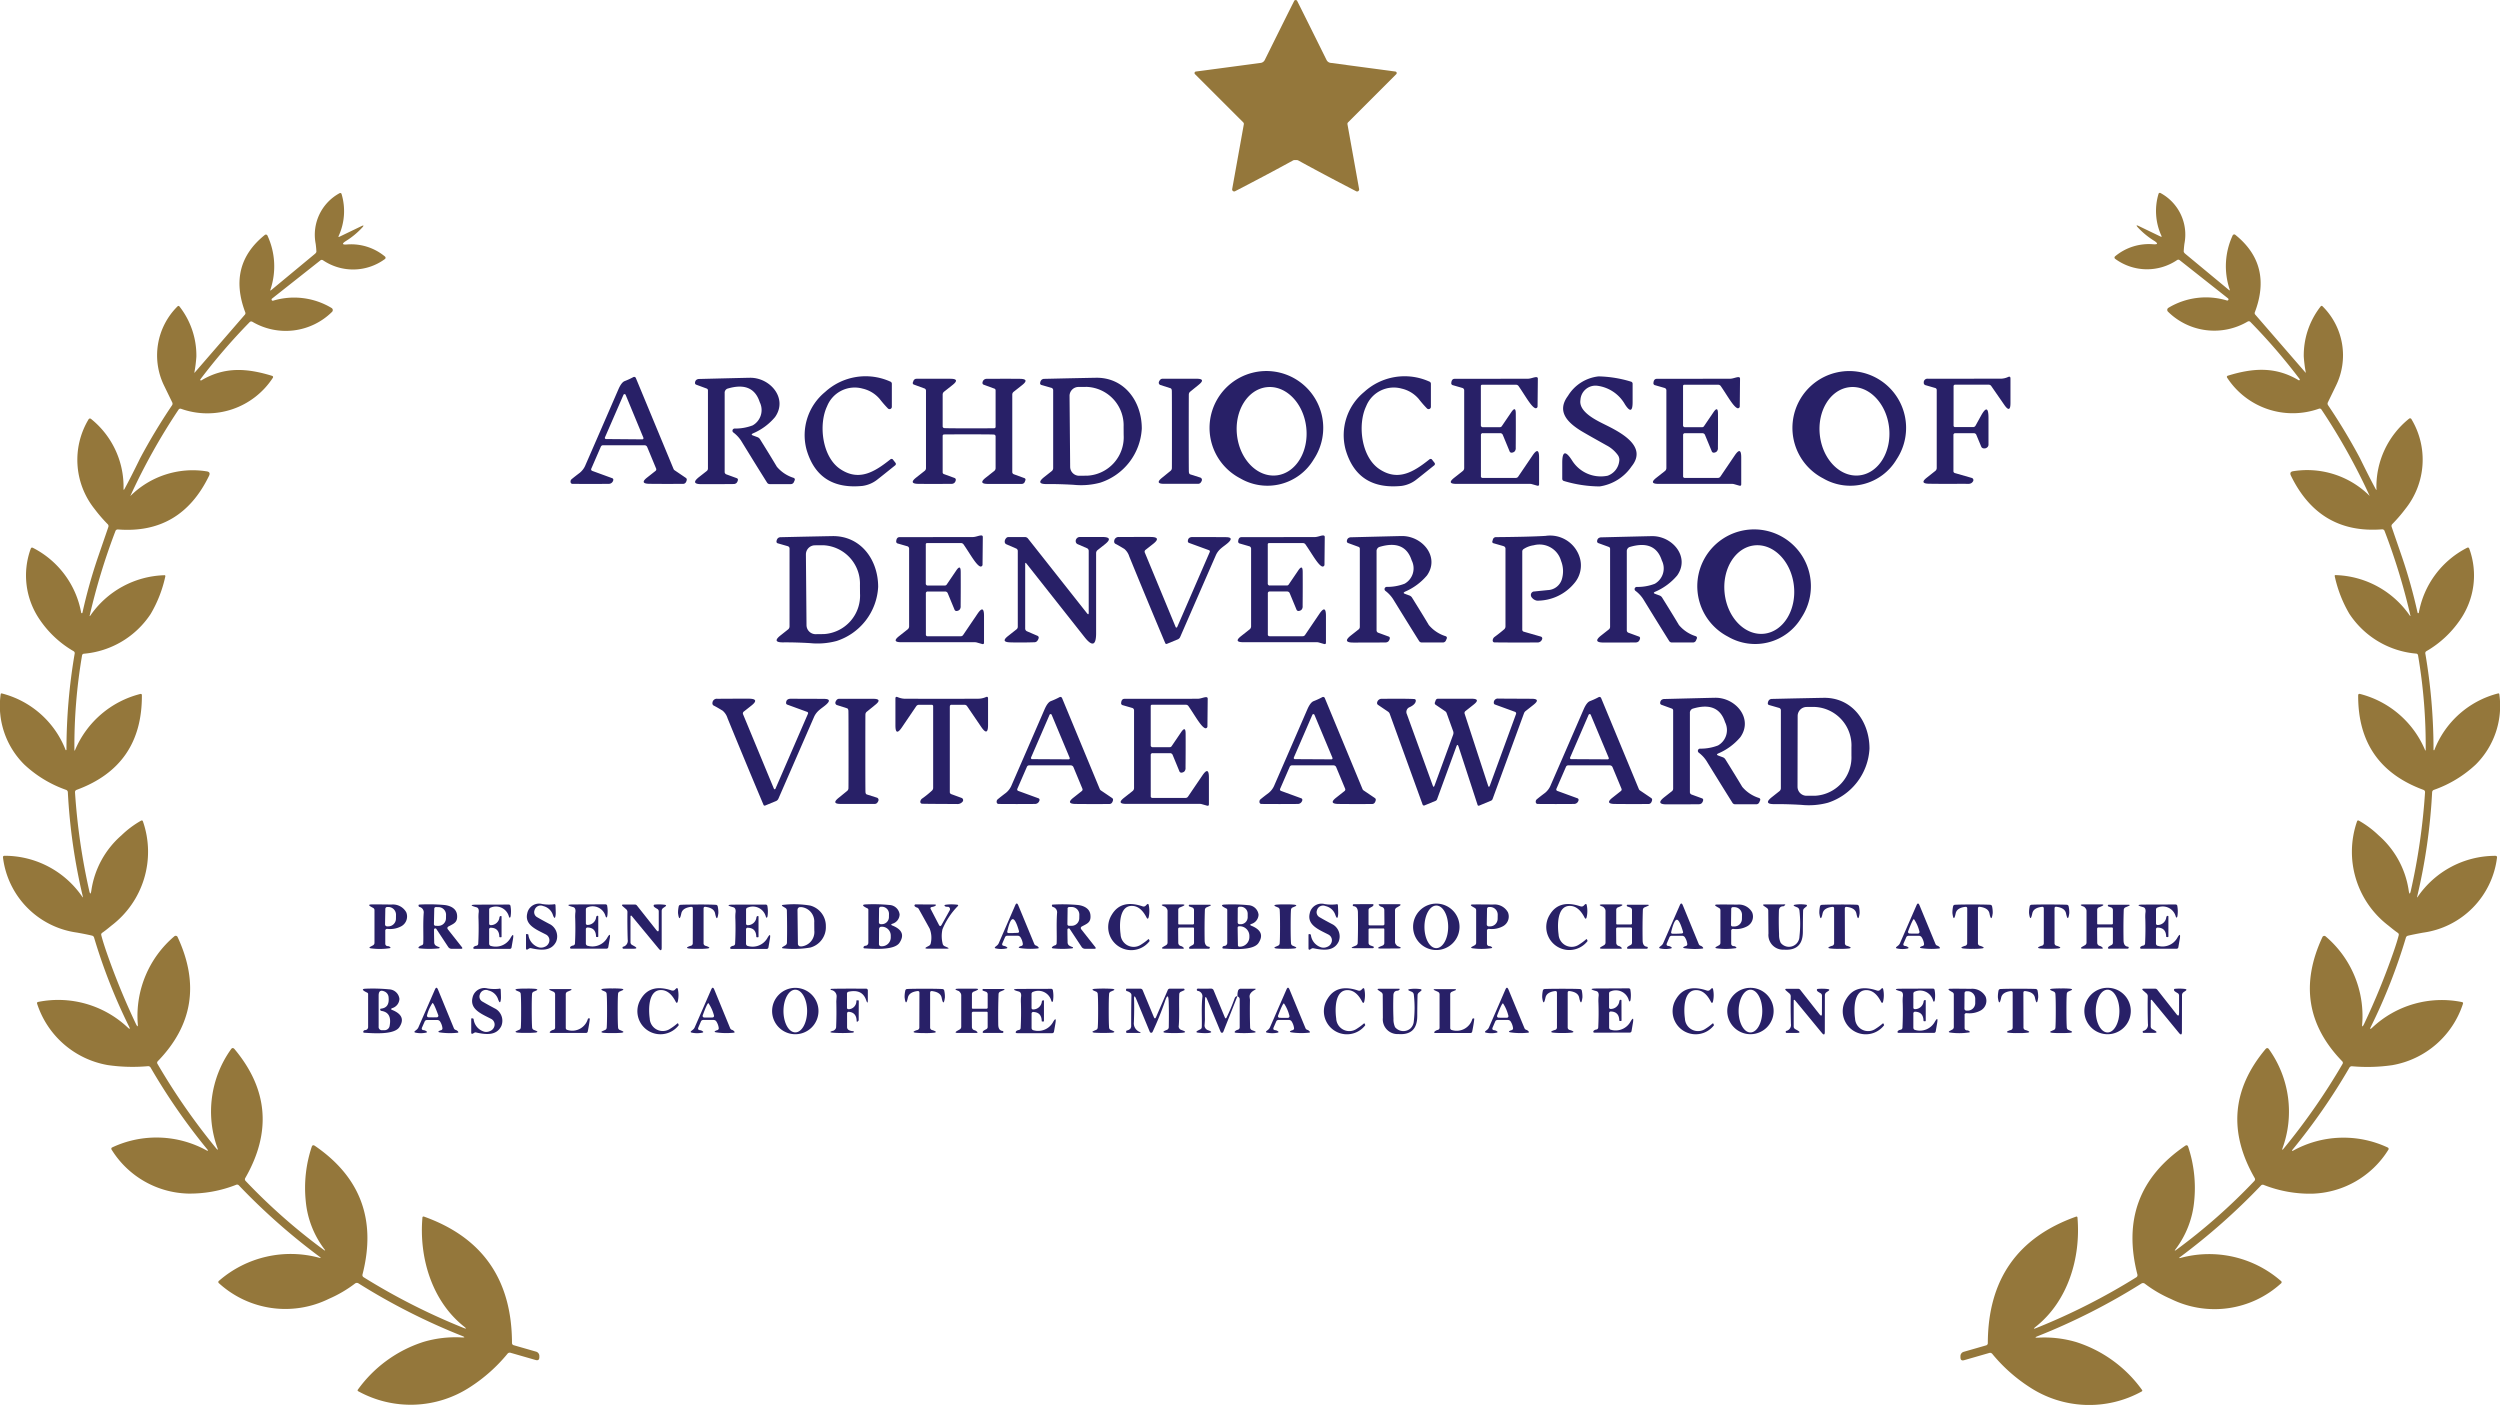<svg id="Group_554" data-name="Group 554" xmlns="http://www.w3.org/2000/svg" xmlns:xlink="http://www.w3.org/1999/xlink" width="229.258" height="128.839" viewBox="0 0 229.258 128.839">
  <defs>
    <clipPath id="clip-path">
      <rect id="Rectangle_661" data-name="Rectangle 661" width="229.258" height="128.839" fill="none"/>
    </clipPath>
  </defs>
  <g id="Group_553" data-name="Group 553" clip-path="url(#clip-path)">
    <path id="Path_6818" data-name="Path 6818" d="M363.832,0a.214.214,0,0,1,.087.028.124.124,0,0,1,.053.059q.738,1.468,2.691,5.41a.485.485,0,0,0,.374.269l5.938.794a.142.142,0,0,1,.083.241l-4.424,4.424a.194.194,0,0,0-.052.167l1.069,5.947a.185.185,0,0,1-.266.2q-3.059-1.585-5.3-2.818a.273.273,0,0,0-.124-.04c-.043,0-.086,0-.13,0s-.086,0-.127,0a.277.277,0,0,0-.127.04q-2.243,1.233-5.3,2.815a.185.185,0,0,1-.266-.2l1.069-5.944a.194.194,0,0,0-.052-.167L354.6,6.8a.142.142,0,0,1,0-.2.144.144,0,0,1,.082-.04l5.938-.791A.485.485,0,0,0,361,5.5q1.952-3.942,2.694-5.41a.132.132,0,0,1,.049-.059.216.216,0,0,1,.09-.028" transform="translate(-245.016)" fill="#94773b"/>
    <path id="Path_6819" data-name="Path 6819" d="M11.414,84.439q.559-1.023,1.44-2.827a54.806,54.806,0,0,1,2.92-4.848.259.259,0,0,0,.019-.272L15.069,75a6.324,6.324,0,0,1,1.2-7.3q.105-.114.2.012A7.281,7.281,0,0,1,18.008,72.3a12.428,12.428,0,0,1-.182,1.44c-.008.045,0,.05.034.015l4.591-5.3a.206.206,0,0,0,.04-.222Q20.85,63.9,24.283,61.14a.158.158,0,0,1,.222.022.162.162,0,0,1,.022.036,6.708,6.708,0,0,1,.272,4.956q-.043.136.071.043l4-3.315q.148-.124.145-.226-.019-.358-.065-.7a4.331,4.331,0,0,1,2.191-4.647.124.124,0,0,1,.169.044.126.126,0,0,1,.013.033,5.468,5.468,0,0,1-.26,3.831q-.077.154.077.08l2-.964q.328-.158.087.117A7.245,7.245,0,0,1,31.713,61.7q-.562.365.105.312A4.848,4.848,0,0,1,35.3,63.115a.148.148,0,0,1,.025.207.144.144,0,0,1-.035.031,4.924,4.924,0,0,1-5.669.108.2.2,0,0,0-.247.015l-4.43,3.5a.111.111,0,0,0,.1.192,6.659,6.659,0,0,1,5.36.667.226.226,0,0,1,.083.308.239.239,0,0,1-.046.057,6.033,6.033,0,0,1-7.3.9.2.2,0,0,0-.256.043,54.305,54.305,0,0,0-4.511,5.237.066.066,0,0,0,.017.095.073.073,0,0,0,.075,0c2.135-1.279,4.217-1.118,6.5-.411a.112.112,0,0,1,.071.142.126.126,0,0,1-.015.031A7.17,7.17,0,0,1,16.6,77.08a.193.193,0,0,0-.232.087,57.044,57.044,0,0,0-4.412,7.9.006.006,0,0,0,.005.007h0a8.112,8.112,0,0,1,6.976-2.259q.408.052.229.42-2.6,5.354-8.339,4.912a.223.223,0,0,0-.244.154A58.434,58.434,0,0,0,8.22,96.065a.022.022,0,0,0,.037.019,8.562,8.562,0,0,1,6.828-3.742.074.074,0,0,1,.079.069.071.071,0,0,1,0,.024,11.558,11.558,0,0,1-1.347,3.46,8.168,8.168,0,0,1-6.121,3.646.184.184,0,0,0-.173.167,49.337,49.337,0,0,0-.7,8.645q0,.152.065.012a8.845,8.845,0,0,1,5.985-5.135.112.112,0,0,1,.138.079.116.116,0,0,1,0,.029q.04,6.479-5.994,8.691a.215.215,0,0,0-.139.213,58.308,58.308,0,0,0,1.3,9.012q.12.556.2-.006a8.285,8.285,0,0,1,2.756-5.048,8.887,8.887,0,0,1,1.792-1.344q.142-.077.188.08a8.5,8.5,0,0,1-2.895,9.538q-.578.479-.837.652a.2.2,0,0,0-.09.241q.148.593.507,1.628a65.757,65.757,0,0,0,2.654,6.473q.238.5.176-.053a9.567,9.567,0,0,1,3.355-7.956.188.188,0,0,1,.3.059q3,6.427-1.811,11.388a.19.19,0,0,0-.031.247A59.19,59.19,0,0,0,19.908,145a.035.035,0,0,0,.052.006.043.043,0,0,0,.013-.046,9.822,9.822,0,0,1,1.2-9.13q.158-.241.343-.019,4.594,5.509.982,11.8a.222.222,0,0,0,.034.287,53.809,53.809,0,0,0,7.128,6.29q.269.195.068-.068a8.6,8.6,0,0,1-1.693-4.415,11.919,11.919,0,0,1,.55-4.94q.077-.235.284-.1,6.3,4.313,4.372,11.805a.227.227,0,0,0,.1.247,58.978,58.978,0,0,0,9.161,4.647q.411.164.065-.111c-2.957-2.339-4.149-6.321-3.828-10.02a.093.093,0,0,1,.1-.082l.02,0q8.064,2.87,8.092,11.583a.212.212,0,0,0,.167.222l2.042.587a.411.411,0,0,1,.3.4v.105q0,.361-.346.26l-2.286-.658a.261.261,0,0,0-.29.087,14.775,14.775,0,0,1-3.408,3.04,9.96,9.96,0,0,1-10.288.392.088.088,0,0,1-.04-.117.079.079,0,0,1,.009-.015,11.882,11.882,0,0,1,6.022-4.387,10.3,10.3,0,0,1,3.528-.408q.42.022.031-.133a58.5,58.5,0,0,1-9.516-4.826.278.278,0,0,0-.318.012,11.446,11.446,0,0,1-2.388,1.4,9.038,9.038,0,0,1-10.072-1.409.143.143,0,0,1,0-.253,10.009,10.009,0,0,1,9.188-2.095q.228.052.04-.083A58.226,58.226,0,0,1,21.91,148.3a.217.217,0,0,0-.25-.059,11.518,11.518,0,0,1-4.446.806,8.514,8.514,0,0,1-6.983-4.035.135.135,0,0,1,.038-.187l.021-.011a9.542,9.542,0,0,1,8.7.3.046.046,0,0,0,.059-.071,56.669,56.669,0,0,1-5.237-7.548.252.252,0,0,0-.247-.13,15.876,15.876,0,0,1-3.677-.1A8.306,8.306,0,0,1,3.4,131.624a.111.111,0,0,1,.066-.143l.023-.006a9.3,9.3,0,0,1,8.215,2.336q.315.293.124-.093a51.631,51.631,0,0,1-3.2-8.144.251.251,0,0,0-.192-.182q-.5-.121-1.375-.278a7.92,7.92,0,0,1-6.785-6.874c-.015-.115.037-.172.154-.17a8.63,8.63,0,0,1,7.115,3.76c.053.076.07.069.049-.022a53.35,53.35,0,0,1-1.372-9.565.241.241,0,0,0-.151-.213,10.874,10.874,0,0,1-3.847-2.33A7.581,7.581,0,0,1,.06,103.27q.013-.114.124-.083a8.541,8.541,0,0,1,5.83,5.172.038.038,0,0,0,.052.024.046.046,0,0,0,.029-.039,52.4,52.4,0,0,1,.751-8.8.209.209,0,0,0-.108-.241,9.481,9.481,0,0,1-3.068-2.849,7.153,7.153,0,0,1-.856-6.528q.059-.176.219-.087a8.346,8.346,0,0,1,4.412,5.944.059.059,0,0,0,.114,0A48.278,48.278,0,0,1,8.98,90.7q.924-2.682.955-2.778a.241.241,0,0,0-.059-.26,13.613,13.613,0,0,1-1.2-1.39,7.213,7.213,0,0,1-.553-8.225.142.142,0,0,1,.192-.059A.128.128,0,0,1,8.337,78a7.978,7.978,0,0,1,2.991,6.414q0,.182.087.022" transform="translate(0 -39.593)" fill="#94773b"/>
    <path id="Path_6820" data-name="Path 6820" d="M620.032,84.346a8,8,0,0,1,2.994-6.417.142.142,0,0,1,.2.019.16.16,0,0,1,.016.024,7.217,7.217,0,0,1-.553,8.228,13.828,13.828,0,0,1-1.2,1.393.241.241,0,0,0-.059.26q.031.1.955,2.778a48.207,48.207,0,0,1,1.421,5.092.059.059,0,0,0,.114,0,8.347,8.347,0,0,1,4.412-5.947q.161-.089.219.087a7.146,7.146,0,0,1-.856,6.531,9.483,9.483,0,0,1-3.068,2.849.209.209,0,0,0-.108.241,52.262,52.262,0,0,1,.748,8.8.046.046,0,0,0,.037.05.039.039,0,0,0,.046-.035,8.541,8.541,0,0,1,5.83-5.172q.111-.031.124.083a7.589,7.589,0,0,1-2.163,6.433,10.874,10.874,0,0,1-3.85,2.33.241.241,0,0,0-.151.213,53.362,53.362,0,0,1-1.372,9.569c-.021.091,0,.1.049.022a8.633,8.633,0,0,1,7.118-3.76q.176,0,.154.17a7.923,7.923,0,0,1-6.788,6.877q-.871.158-1.375.278a.251.251,0,0,0-.192.182,51.967,51.967,0,0,1-3.2,8.147q-.191.386.124.093a9.3,9.3,0,0,1,8.218-2.336.111.111,0,0,1,.1.125.1.1,0,0,1-.006.023,8.307,8.307,0,0,1-6.494,5.639,15.876,15.876,0,0,1-3.677.1.252.252,0,0,0-.247.13,56.773,56.773,0,0,1-5.24,7.551.046.046,0,0,0,.059.071,9.548,9.548,0,0,1,8.7-.3.134.134,0,0,1,.07.176.189.189,0,0,1-.011.021A8.521,8.521,0,0,1,614.14,149a11.538,11.538,0,0,1-4.449-.806.217.217,0,0,0-.25.059,58.093,58.093,0,0,1-7.412,6.556q-.189.136.04.083a10.009,10.009,0,0,1,9.192,2.1.143.143,0,0,1,0,.253,9.044,9.044,0,0,1-10.075,1.409,11.448,11.448,0,0,1-2.391-1.4.278.278,0,0,0-.318-.012,58.3,58.3,0,0,1-9.519,4.829q-.389.154.031.133a10.3,10.3,0,0,1,3.528.408,11.873,11.873,0,0,1,6.025,4.39.089.089,0,0,1-.016.124l-.015.009a9.96,9.96,0,0,1-10.292-.4,14.822,14.822,0,0,1-3.411-3.04.261.261,0,0,0-.29-.087l-2.286.658q-.346.1-.346-.26V163.9a.411.411,0,0,1,.3-.4l2.042-.587a.212.212,0,0,0,.167-.222q.031-8.716,8.1-11.589a.09.09,0,0,1,.116.056.108.108,0,0,1,.005.021c.321,3.7-.874,7.684-3.831,10.026q-.346.275.065.111a58.761,58.761,0,0,0,9.164-4.65.227.227,0,0,0,.1-.247q-1.931-7.5,4.375-11.808.207-.139.284.1a11.932,11.932,0,0,1,.55,4.943,8.6,8.6,0,0,1-1.693,4.415q-.2.263.068.068a53.568,53.568,0,0,0,7.131-6.294.222.222,0,0,0,.034-.287q-3.612-6.294.986-11.8.185-.222.343.019a9.829,9.829,0,0,1,1.2,9.133.042.042,0,0,0,.022.052.035.035,0,0,0,.043-.012,59.3,59.3,0,0,0,5.466-7.844.19.19,0,0,0-.031-.247q-4.811-4.965-1.811-11.391a.188.188,0,0,1,.251-.089.178.178,0,0,1,.045.03,9.569,9.569,0,0,1,3.355,7.959q-.062.553.176.053a66.033,66.033,0,0,0,2.654-6.476q.362-1.035.51-1.628a.2.2,0,0,0-.09-.241q-.259-.173-.84-.652a8.508,8.508,0,0,1-2.895-9.544q.046-.158.188-.08a8.954,8.954,0,0,1,1.8,1.344,8.3,8.3,0,0,1,2.756,5.051q.08.562.2.006a58.3,58.3,0,0,0,1.3-9.015.214.214,0,0,0-.139-.213q-6.037-2.215-5.994-8.694a.114.114,0,0,1,.114-.112.108.108,0,0,1,.028,0,8.845,8.845,0,0,1,5.985,5.135q.062.139.065-.012a49.184,49.184,0,0,0-.7-8.648.184.184,0,0,0-.173-.167,8.171,8.171,0,0,1-6.124-3.646,11.608,11.608,0,0,1-1.347-3.463.074.074,0,0,1,.053-.091.07.07,0,0,1,.024,0,8.568,8.568,0,0,1,6.831,3.745.022.022,0,0,0,.037-.019,58.083,58.083,0,0,0-2.37-7.767.223.223,0,0,0-.244-.154q-5.737.439-8.342-4.916-.179-.368.229-.42A8.116,8.116,0,0,1,619.4,85a.006.006,0,0,0,.008,0,.005.005,0,0,0,0,0,57.2,57.2,0,0,0-4.412-7.9.193.193,0,0,0-.232-.087,7.172,7.172,0,0,1-8.425-2.849.114.114,0,0,1,.026-.158.1.1,0,0,1,.03-.015c2.283-.708,4.369-.868,6.5.411a.073.073,0,0,0,.1-.027.066.066,0,0,0,0-.072,54.083,54.083,0,0,0-4.514-5.237.2.2,0,0,0-.256-.043,6.036,6.036,0,0,1-7.3-.9.225.225,0,0,1-.019-.318.221.221,0,0,1,.057-.046,6.667,6.667,0,0,1,5.364-.667.111.111,0,0,0,.1-.192l-4.43-3.5a.2.2,0,0,0-.247-.015,4.925,4.925,0,0,1-5.672-.111.146.146,0,0,1-.041-.2.15.15,0,0,1,.032-.035,4.848,4.848,0,0,1,3.482-1.106q.667.052.105-.312a7.246,7.246,0,0,1-1.511-1.242q-.241-.275.087-.117l2,.964q.154.074.077-.08a5.468,5.468,0,0,1-.26-3.831.124.124,0,0,1,.148-.092.117.117,0,0,1,.037.015,4.331,4.331,0,0,1,2.19,4.647q-.046.343-.065.7,0,.1.145.226l4,3.315q.114.093.071-.043a6.708,6.708,0,0,1,.272-4.956.158.158,0,0,1,.244-.059q3.435,2.762,1.792,7.1a.205.205,0,0,0,.04.222l4.594,5.3c.031.035.042.03.034-.015a12.427,12.427,0,0,1-.182-1.44,7.281,7.281,0,0,1,1.536-4.585q.1-.127.2-.012a6.322,6.322,0,0,1,1.2,7.3l-.723,1.489a.259.259,0,0,0,.019.272,54.405,54.405,0,0,1,2.92,4.851q.881,1.8,1.44,2.827.087.161.086-.022" transform="translate(-402.106 -39.535)" fill="#94773b"/>
    <path id="Path_6821" data-name="Path 6821" d="M245.659,113.791a2.893,2.893,0,0,0-1.551-.93,2.724,2.724,0,0,0-3.253,1.616c-.8,1.678-.457,4.625,1.183,5.747,1.736,1.183,3.182.269,4.61-.865a.163.163,0,0,1,.26.031l.2.256a.168.168,0,0,1-.028.266q-1.279,1.029-1.554,1.239a2.8,2.8,0,0,1-1.421.633q-4.054.408-5.138-3.337a5.124,5.124,0,0,1,1.705-5.277,5.5,5.5,0,0,1,5.966-.958.215.215,0,0,1,.154.219v2.1a.21.21,0,0,1-.358.151,9.907,9.907,0,0,1-.779-.9" transform="translate(-165.007 -77.225)" fill="#282067"/>
    <path id="Path_6822" data-name="Path 6822" d="M363.778,121.1a5.213,5.213,0,1,1,6.735-1.746A4.935,4.935,0,0,1,363.778,121.1Zm3.32-.274c1.754-.194,2.976-2.161,2.729-4.395s-1.868-3.888-3.622-3.694-2.976,2.161-2.729,4.395S365.344,121.019,367.1,120.825Z" transform="translate(-250.039 -77.231)" fill="#282067"/>
    <path id="Path_6823" data-name="Path 6823" d="M405.659,113.791a2.893,2.893,0,0,0-1.551-.93,2.724,2.724,0,0,0-3.253,1.616c-.8,1.678-.457,4.625,1.183,5.747,1.736,1.183,3.182.269,4.61-.865a.163.163,0,0,1,.259.031l.2.256a.168.168,0,0,1-.028.266q-1.279,1.029-1.554,1.239a2.8,2.8,0,0,1-1.421.633q-4.054.408-5.138-3.337a5.124,5.124,0,0,1,1.705-5.277,5.5,5.5,0,0,1,5.966-.958.215.215,0,0,1,.154.219v2.1a.21.21,0,0,1-.358.151,9.906,9.906,0,0,1-.779-.9" transform="translate(-275.573 -77.225)" fill="#282067"/>
    <path id="Path_6824" data-name="Path 6824" d="M468.909,119.523a.736.736,0,0,0-.111-.565,2.977,2.977,0,0,0-1.032-.9q-2.036-1.137-2.4-1.366c-1.186-.745-2.218-1.755-1.155-3.179a3.76,3.76,0,0,1,2.812-1.789,10.877,10.877,0,0,1,2.96.479.2.2,0,0,1,.158.21v1.675q0,1.285-.7.207a3.422,3.422,0,0,0-2.567-1.715,1.383,1.383,0,0,0-1.517,1.3c-.176,1.038,1.282,1.786,2.116,2.2,1.412.7,4.115,2,2.571,3.9a4.3,4.3,0,0,1-2.926,1.835,11.627,11.627,0,0,1-3.263-.494.214.214,0,0,1-.167-.226v-1.449q0-1.622.908-.2a3.105,3.105,0,0,0,3.256,1.387,1.615,1.615,0,0,0,1.06-1.316" transform="translate(-320.425 -77.208)" fill="#282067"/>
    <path id="Path_6825" data-name="Path 6825" d="M536.779,121.1a5.212,5.212,0,1,1,6.735-1.746,4.934,4.934,0,0,1-6.735,1.746m3.324-.275c1.753-.2,2.972-2.166,2.721-4.4h0c-.251-2.233-1.875-3.884-3.628-3.687s-2.972,2.166-2.721,4.4S538.349,121.021,540.1,120.825Z" transform="translate(-369.589 -77.231)" fill="#282067"/>
    <path id="Path_6826" data-name="Path 6826" d="M171.318,120.482l1.8.658a.161.161,0,0,1,.111.229.416.416,0,0,1-.4.3q-1.678.015-3.334,0a.174.174,0,0,1-.17-.151.352.352,0,0,1,.012-.161.282.282,0,0,1,.093-.124q.247-.207.738-.578a1.781,1.781,0,0,0,.535-.738q.945-2.16,3-6.9.284-.658.584-.772a7.053,7.053,0,0,0,.794-.365.164.164,0,0,1,.222.068l.007.015,3.454,8.333a.276.276,0,0,0,.105.13l1.02.692a.19.19,0,0,1,.083.219q-.074.33-.334.334-2.126.009-3.1-.006-.905-.015-.195-.575l.76-.6a.183.183,0,0,0,.062-.235l-.813-1.962a.267.267,0,0,0-.247-.164h-3.791a.221.221,0,0,0-.219.142l-.865,1.993a.146.146,0,0,0,.1.219m1.146-3.074a.108.108,0,0,0,.056.142.1.1,0,0,0,.04.009l3.331.028a.108.108,0,0,0,.107-.11.109.109,0,0,0-.008-.039l-1.628-3.933a.108.108,0,0,0-.2,0Z" transform="translate(-117.001 -77.298)" fill="#282067"/>
    <path id="Path_6827" data-name="Path 6827" d="M433.376,121a.147.147,0,0,0,.167.167h3.025a.264.264,0,0,0,.229-.12l1.313-1.937q.6-.887.6.185v2.45q0,.182-.173.133l-.463-.133a.706.706,0,0,0-.207-.031l-6.751,0q-.9,0-.195-.556l.779-.615a.351.351,0,0,0,.142-.29l0-7.1a.229.229,0,0,0-.182-.241l-.856-.247a.183.183,0,0,1-.145-.213q.034-.371.306-.371l6.708-.009c.263,0,.55-.136.757-.148q.17-.006.167.151l-.025,2.527a.173.173,0,0,1-.164.176.16.16,0,0,1-.065-.013c-.389-.167-.955-1.223-1.508-2.011a.284.284,0,0,0-.247-.13h-3.087a.115.115,0,0,0-.13.13v3.565a.173.173,0,0,0,.2.195h1.545a.2.2,0,0,0,.176-.093l.868-1.279q.411-.606.414.127.009,1.378-.006,3.133a.445.445,0,0,1-.108.343.422.422,0,0,1-.235.105.191.191,0,0,1-.222-.127l-.615-1.489a.254.254,0,0,0-.253-.17h-1.576a.161.161,0,0,0-.182.182Z" transform="translate(-297.571 -77.341)" fill="#282067"/>
    <path id="Path_6828" data-name="Path 6828" d="M493.379,121a.147.147,0,0,0,.167.167h3.022a.264.264,0,0,0,.229-.12l1.313-1.937q.6-.887.6.185v2.45q0,.182-.173.133l-.463-.133a.706.706,0,0,0-.207-.031h-6.751q-.9,0-.195-.556l.782-.615a.351.351,0,0,0,.142-.29v-7.1a.229.229,0,0,0-.182-.241l-.859-.247a.183.183,0,0,1-.145-.213q.034-.371.306-.371l6.711-.009c.263,0,.55-.136.757-.148q.17-.006.167.151l-.025,2.53a.173.173,0,0,1-.164.176.159.159,0,0,1-.065-.013c-.389-.167-.955-1.223-1.508-2.014a.284.284,0,0,0-.247-.13h-3.087a.115.115,0,0,0-.13.13v3.568a.173.173,0,0,0,.2.195h1.545a.2.2,0,0,0,.176-.093l.868-1.279q.411-.606.414.127.009,1.378-.006,3.13a.445.445,0,0,1-.108.343.422.422,0,0,1-.235.105.191.191,0,0,1-.222-.127l-.615-1.486a.254.254,0,0,0-.253-.17h-1.576a.161.161,0,0,0-.182.182Z" transform="translate(-339.033 -77.341)" fill="#282067"/>
    <path id="Path_6829" data-name="Path 6829" d="M573.675,112.711v3.568a.137.137,0,0,0,.154.154h1.625a.256.256,0,0,0,.241-.142l.482-.874q.7-1.282.7.179v2.438a.324.324,0,0,1-.139.275.4.4,0,0,1-.318.074.261.261,0,0,1-.213-.17l-.439-1.054a.249.249,0,0,0-.25-.167h-1.671a.163.163,0,0,0-.185.182v3.284a.183.183,0,0,0,.148.195l1.536.442a.207.207,0,0,1,.12.3c-.188.327-.5.235-.825.238q-2.135.015-3.241-.006-.865-.019-.185-.553l.776-.615a.346.346,0,0,0,.139-.287v-7.128a.19.19,0,0,0-.151-.2l-.862-.25a.222.222,0,0,1-.176-.238.333.333,0,0,1,.383-.358q2.778,0,6.732-.006a1.648,1.648,0,0,0,.627-.158q.21-.087.21.139v2.249q0,.989-.565.176l-1.193-1.724a.284.284,0,0,0-.247-.13h-3.053a.143.143,0,0,0-.161.164" transform="translate(-394.526 -77.267)" fill="#282067"/>
    <path id="Path_6830" data-name="Path 6830" d="M211.6,117.237q-.21.105.012.185l.4.148a.48.48,0,0,1,.25.2q1.014,1.628,1.536,2.512a3.29,3.29,0,0,0,1.545,1.026.161.161,0,0,1,.087.235l-.068.158a.3.3,0,0,1-.278.179h-1.937a.285.285,0,0,1-.241-.136q-.989-1.572-2.385-3.85a2.967,2.967,0,0,0-.711-.751.2.2,0,0,1,.114-.358,4.455,4.455,0,0,0,1.662-.29,1.618,1.618,0,0,0,.646-2.132q-.618-1.915-2.9-1.254a.4.4,0,0,0-.315.423l0,7.223a.232.232,0,0,0,.164.235l.936.343a.152.152,0,0,1,.108.2.51.51,0,0,1-.13.25.4.4,0,0,1-.275.09q-.887.013-2.932.012-1.041,0-.226-.649l.711-.556a.294.294,0,0,0,.111-.229l0-7.159a.176.176,0,0,0-.127-.179l-.939-.346a.168.168,0,0,1-.12-.188.376.376,0,0,1,.117-.253.443.443,0,0,1,.281-.087q4.471-.111,4.662-.111c1.866-.006,3.473,1.922,2.277,3.606a5.371,5.371,0,0,1-2.036,1.5" transform="translate(-142.563 -77.486)" fill="#282067"/>
    <path id="Path_6831" data-name="Path 6831" d="M309.741,113.046l-.89-.256a.158.158,0,0,1-.124-.2.458.458,0,0,1,.133-.281.393.393,0,0,1,.26-.083q2.951-.068,4.709-.1c2.592-.049,4.214,2.135,4.217,4.65a5.519,5.519,0,0,1-3.813,4.971,6.692,6.692,0,0,1-2.435.195q-1.394-.08-2.472-.068-1.053.009-.229-.643l.683-.541a.351.351,0,0,0,.139-.287v-7.122a.227.227,0,0,0-.179-.238m1.681.757.056,6.494a.825.825,0,0,0,.831.819h0l.776-.009a3.53,3.53,0,0,0,3.3-3.723l-.006-.754a3.53,3.53,0,0,0-3.368-3.664l-.775.006A.825.825,0,0,0,311.421,113.8Z" transform="translate(-213.34 -77.484)" fill="#282067"/>
    <path id="Path_6832" data-name="Path 6832" d="M276.115,117.518q-1.909,0-2.3.009a.135.135,0,0,0-.151.151v3.315a.166.166,0,0,0,.117.17l.955.349a.177.177,0,0,1,.127.222.4.4,0,0,1-.142.247.4.4,0,0,1-.269.077q-1.913.013-3.025,0-.905-.012-.195-.575l.779-.615a.323.323,0,0,0,.124-.256v-7.088a.214.214,0,0,0-.151-.219l-.945-.346a.151.151,0,0,1-.1-.219l.046-.124a.3.3,0,0,1,.281-.195h3.1q.93,0,.2.575l-.775.612a.336.336,0,0,0-.127.263v2.889a.168.168,0,0,0,.176.188q.318.019,2.231.019t2.3-.009a.134.134,0,0,0,.148-.151v-3.315a.166.166,0,0,0-.117-.17l-.955-.349a.177.177,0,0,1-.127-.222.4.4,0,0,1,.142-.247.4.4,0,0,1,.269-.077q1.913-.013,3.025,0,.905.013.195.575l-.779.615a.323.323,0,0,0-.124.256v7.088a.214.214,0,0,0,.151.219l.945.346a.151.151,0,0,1,.1.219l-.046.124a.3.3,0,0,1-.281.195h-3.1q-.93,0-.2-.575l.775-.612a.336.336,0,0,0,.127-.263v-2.889a.168.168,0,0,0-.176-.188q-.315-.019-2.231-.019" transform="translate(-187.219 -77.687)" fill="#282067"/>
    <path id="Path_6833" data-name="Path 6833" d="M345.131,117.274q0-3.439-.009-3.742-.009-.21-.133-.247l-.911-.29a.219.219,0,0,1-.148-.26.557.557,0,0,1,.1-.192.293.293,0,0,1,.247-.124h3.117q.877,0,.195.55l-.775.63a.332.332,0,0,0-.133.247q-.006.13-.009,3.355,0,3.439.012,3.738.009.213.133.25l.911.29a.219.219,0,0,1,.148.26.557.557,0,0,1-.1.192.293.293,0,0,1-.247.124h-3.117q-.877,0-.195-.55l.776-.63a.335.335,0,0,0,.133-.25q.006-.127.006-3.352" transform="translate(-237.661 -77.687)" fill="#282067"/>
    <path id="Path_6834" data-name="Path 6834" d="M508.541,168.1a5.209,5.209,0,1,1,6.73-1.755,4.933,4.933,0,0,1-6.73,1.755Zm3.308-.273c1.754-.194,2.975-2.163,2.728-4.4s-1.868-3.89-3.622-3.7-2.975,2.163-2.728,4.4,1.869,3.891,3.622,3.7" transform="translate(-350.071 -109.713)" fill="#282067"/>
    <path id="Path_6835" data-name="Path 6835" d="M268.629,168a.147.147,0,0,0,.167.167h3.022a.264.264,0,0,0,.229-.12l1.313-1.937q.6-.887.6.185l0,2.45q0,.182-.173.133l-.467-.133a.706.706,0,0,0-.207-.031l-6.751,0q-.9,0-.195-.556l.782-.618a.351.351,0,0,0,.142-.29l0-7.1a.229.229,0,0,0-.182-.241l-.856-.247a.183.183,0,0,1-.145-.213q.034-.371.306-.371l6.711-.009c.263,0,.55-.136.757-.148q.17-.006.167.151l-.025,2.527a.173.173,0,0,1-.164.176.16.16,0,0,1-.065-.013c-.389-.167-.955-1.223-1.508-2.011a.284.284,0,0,0-.247-.13h-3.09a.115.115,0,0,0-.13.13l0,3.568a.173.173,0,0,0,.2.195h1.545a.2.2,0,0,0,.176-.093l.868-1.279q.411-.609.414.127.009,1.378-.006,3.13a.445.445,0,0,1-.108.343.422.422,0,0,1-.235.105.191.191,0,0,1-.222-.127l-.615-1.486a.254.254,0,0,0-.253-.17h-1.576a.161.161,0,0,0-.182.182Z" transform="translate(-183.722 -109.82)" fill="#282067"/>
    <path id="Path_6836" data-name="Path 6836" d="M370.3,168.171h3.022a.264.264,0,0,0,.229-.12l1.313-1.937q.6-.887.6.185v2.45q0,.182-.173.133l-.463-.133a.706.706,0,0,0-.207-.031h-6.748q-.9,0-.195-.556l.779-.615a.351.351,0,0,0,.142-.29v-7.1a.229.229,0,0,0-.182-.241l-.856-.247a.183.183,0,0,1-.145-.213q.034-.371.306-.371l6.708-.009c.263,0,.55-.136.757-.148q.17-.006.167.151l-.025,2.527a.173.173,0,0,1-.164.176.159.159,0,0,1-.065-.013c-.389-.167-.955-1.223-1.508-2.011a.284.284,0,0,0-.247-.13h-3.086a.115.115,0,0,0-.13.13v3.565a.173.173,0,0,0,.2.195h1.545a.2.2,0,0,0,.176-.093l.868-1.279q.411-.606.414.127.009,1.378-.006,3.13a.444.444,0,0,1-.108.343.422.422,0,0,1-.235.105.191.191,0,0,1-.222-.127l-.615-1.486a.254.254,0,0,0-.253-.17h-1.576a.161.161,0,0,0-.182.182V168a.147.147,0,0,0,.167.167" transform="translate(-253.87 -109.826)" fill="#282067"/>
    <path id="Path_6837" data-name="Path 6837" d="M231.67,160.284a.227.227,0,0,0-.179-.238l-.89-.256a.158.158,0,0,1-.124-.2.458.458,0,0,1,.133-.281.392.392,0,0,1,.26-.083q2.951-.068,4.709-.1c2.592-.049,4.214,2.135,4.217,4.65a5.515,5.515,0,0,1-3.813,4.968,6.692,6.692,0,0,1-2.435.195q-1.394-.08-2.472-.068-1.053.009-.229-.643l.683-.541a.351.351,0,0,0,.139-.287Zm1.5.525.056,6.482a.834.834,0,0,0,.84.828h0l.766-.009a3.532,3.532,0,0,0,3.3-3.726l-.006-.754a3.531,3.531,0,0,0-3.368-3.667l-.766.006A.834.834,0,0,0,233.171,160.809Z" transform="translate(-159.266 -109.963)" fill="#282067"/>
    <path id="Path_6838" data-name="Path 6838" d="M405.091,164.223q-.21.105.012.185l.4.148a.479.479,0,0,1,.25.2q1.016,1.631,1.539,2.512a3.284,3.284,0,0,0,1.548,1.026.161.161,0,0,1,.087.235l-.068.158a.3.3,0,0,1-.278.182h-1.937a.286.286,0,0,1-.244-.136q-.989-1.576-2.391-3.853a2.958,2.958,0,0,0-.708-.751.208.208,0,0,1-.018-.291.2.2,0,0,1,.132-.067,4.417,4.417,0,0,0,1.662-.294,1.617,1.617,0,0,0,.646-2.132q-.621-1.919-2.907-1.254a.4.4,0,0,0-.315.423v7.23a.232.232,0,0,0,.164.235l.936.343a.153.153,0,0,1,.108.2.51.51,0,0,1-.13.25.392.392,0,0,1-.275.093q-.887.013-2.935.012-1.041,0-.226-.649l.711-.559a.3.3,0,0,0,.111-.229v-7.162a.178.178,0,0,0-.127-.182l-.939-.343a.17.17,0,0,1-.121-.192.376.376,0,0,1,.117-.253.443.443,0,0,1,.281-.087q4.474-.114,4.665-.114c1.869,0,3.476,1.922,2.283,3.612a5.44,5.44,0,0,1-2.039,1.5" transform="translate(-276.265 -109.951)" fill="#282067"/>
    <path id="Path_6839" data-name="Path 6839" d="M443.96,159.98l-.908-.26a.139.139,0,0,1-.108-.195l.046-.161a.286.286,0,0,1,.269-.207q3.055-.025,4.551-.114A2.842,2.842,0,0,1,451,161.209a2.5,2.5,0,0,1-.516,2.138,4.406,4.406,0,0,1-3.445,1.637.76.76,0,0,1-.488-.3.25.25,0,0,1-.062-.12.32.32,0,0,1,.321-.426q.337-.037,1.211-.124a1.4,1.4,0,0,0,1.285-.973,2.558,2.558,0,0,0-.065-1.7,2.052,2.052,0,0,0-2.515-1.437,2.209,2.209,0,0,0-.924.349.256.256,0,0,0-.12.226v7.156a.185.185,0,0,0,.145.195l1.56.448a.175.175,0,0,1,.124.207.441.441,0,0,1-.479.331q-2.215.015-3.9-.006a.162.162,0,0,1-.161-.164v-.006a.416.416,0,0,1,.173-.334q.482-.355.874-.692a.355.355,0,0,0,.124-.275v-7.109a.231.231,0,0,0-.182-.244" transform="translate(-306.085 -109.9)" fill="#282067"/>
    <path id="Path_6840" data-name="Path 6840" d="M479.347,164.24q-.21.1.012.182l.4.148a.466.466,0,0,1,.247.2q1.016,1.631,1.539,2.512a3.29,3.29,0,0,0,1.545,1.026.161.161,0,0,1,.087.235l-.068.158a.3.3,0,0,1-.278.182l-1.937,0a.286.286,0,0,1-.244-.136q-.986-1.572-2.385-3.85a2.905,2.905,0,0,0-.708-.751.2.2,0,0,1,.114-.358,4.345,4.345,0,0,0,1.662-.29,1.622,1.622,0,0,0,.646-2.132q-.618-1.915-2.9-1.254a.4.4,0,0,0-.315.423l0,7.223a.232.232,0,0,0,.164.235l.936.343a.153.153,0,0,1,.108.2.51.51,0,0,1-.13.25.392.392,0,0,1-.275.093q-.887.013-2.932.009-1.041,0-.226-.646l.711-.559a.294.294,0,0,0,.111-.229l0-7.156a.178.178,0,0,0-.127-.182l-.942-.343a.17.17,0,0,1-.12-.192.376.376,0,0,1,.117-.253.443.443,0,0,1,.281-.087q4.474-.111,4.665-.111c1.866,0,3.473,1.922,2.277,3.609a5.444,5.444,0,0,1-2.036,1.5" transform="translate(-327.581 -109.965)" fill="#282067"/>
    <path id="Path_6841" data-name="Path 6841" d="M305.9,166.336v-5.651a.272.272,0,0,0-.179-.269l-.834-.361a.285.285,0,0,1-.176-.229.356.356,0,0,1,.09-.3.364.364,0,0,1,.284-.13h2.052q1.094,0,.235.68l-.649.513a.361.361,0,0,0-.145.3v7.325q0,1.705-1.057.368l-5.327-6.745q-.12-.152-.12.04v5.9a.274.274,0,0,0,.179.272l.927.4a.187.187,0,0,1,.114.266.6.6,0,0,1-.148.247.34.34,0,0,1-.238.087q-1.236.04-2.221.009-.887-.028-.188-.578l.776-.612a.3.3,0,0,0,.12-.25v-6.927a.248.248,0,0,0-.161-.244l-.887-.383a.249.249,0,0,1-.148-.2.456.456,0,0,1,.114-.343.282.282,0,0,1,.238-.12h1.489a.354.354,0,0,1,.294.142l5.407,6.847q.161.2.161-.056" transform="translate(-206.061 -110.152)" fill="#282067"/>
    <path id="Path_6842" data-name="Path 6842" d="M336.483,167.65l2.981-6.871a.127.127,0,0,0-.083-.192l-1.8-.658a.162.162,0,0,1-.117-.176q.022-.368.433-.365,2.549.006,3.068.012.745.009.192.51c-.4.361-.865.556-1.128,1.152q-.538,1.227-3.266,7.483a.426.426,0,0,1-.235.232l-.97.4a.118.118,0,0,1-.173-.071q-1.635-3.878-3.29-7.928a1.477,1.477,0,0,0-.457-.7q-.606-.368-.788-.454a.231.231,0,0,1-.142-.25.4.4,0,0,1,.46-.386q2.564-.013,2.895-.006,1.01.009.216.636l-.689.541a.21.21,0,0,0-.068.266l2.824,6.819a.075.075,0,0,0,.1.04.069.069,0,0,0,.036-.036" transform="translate(-228.534 -110.14)" fill="#282067"/>
    <path id="Path_6843" data-name="Path 6843" d="M270.755,207.718v7.832a.2.2,0,0,0,.142.207l.936.343a.218.218,0,0,1,.131.279.231.231,0,0,1-.023.045.6.6,0,0,1-.55.235q-2.731-.009-3.176-.025a.175.175,0,0,1-.167-.182v0a.409.409,0,0,1,.2-.315,8.737,8.737,0,0,0,.862-.7.341.341,0,0,0,.117-.266v-7.468a.126.126,0,0,0-.142-.142h-1.162a.3.3,0,0,0-.247.13l-1.316,1.94q-.593.875-.593-.182v-2.462q0-.213.2-.13a1.889,1.889,0,0,0,.575.145q3.439.022,6.874,0a1.779,1.779,0,0,0,.646-.148q.2-.087.2.136v2.416q0,1.1-.621.192l-1.3-1.909a.3.3,0,0,0-.244-.13h-1.18a.138.138,0,0,0-.155.158" transform="translate(-183.654 -142.929)" fill="#282067"/>
    <path id="Path_6844" data-name="Path 6844" d="M297.705,215.252a.146.146,0,0,0,.1.219l1.8.658a.161.161,0,0,1,.114.229.42.42,0,0,1-.408.3q-1.678.015-3.337,0a.174.174,0,0,1-.17-.151.352.352,0,0,1,.012-.161.282.282,0,0,1,.093-.124q.247-.207.738-.578a1.767,1.767,0,0,0,.538-.738q.945-2.163,3-6.905.284-.658.584-.772a6.924,6.924,0,0,0,.8-.365.164.164,0,0,1,.222.068l.007.015,3.457,8.342a.276.276,0,0,0,.105.13l1.023.692a.19.19,0,0,1,.083.219q-.074.33-.334.334-2.129.009-3.1-.006-.908-.015-.195-.575l.76-.6a.183.183,0,0,0,.062-.235l-.816-1.965a.267.267,0,0,0-.247-.164H298.79a.221.221,0,0,0-.219.142Zm1.248-2.849a.105.105,0,0,0,.1.145l3.34.019a.1.1,0,0,0,.1-.145l-1.647-3.939a.105.105,0,0,0-.195,0Z" transform="translate(-204.404 -142.933)" fill="#282067"/>
    <path id="Path_6845" data-name="Path 6845" d="M335.376,216a.147.147,0,0,0,.167.167h3.022a.264.264,0,0,0,.229-.12l1.316-1.937q.6-.887.6.185l0,2.45q0,.182-.173.133l-.463-.133a.706.706,0,0,0-.207-.031l-6.748,0q-.9,0-.195-.556l.779-.615a.351.351,0,0,0,.142-.29l0-7.1a.229.229,0,0,0-.182-.241l-.856-.247a.183.183,0,0,1-.145-.213q.034-.371.306-.371l6.708-.006c.263,0,.55-.136.757-.148q.17-.006.167.151l-.025,2.527a.173.173,0,0,1-.164.176.16.16,0,0,1-.065-.013c-.389-.167-.955-1.223-1.508-2.014a.284.284,0,0,0-.247-.13h-3.087a.115.115,0,0,0-.13.13v3.565a.17.17,0,0,0,.195.195l1.548,0a.2.2,0,0,0,.176-.093l.868-1.279q.411-.606.414.127.009,1.378-.009,3.13a.445.445,0,0,1-.108.343.422.422,0,0,1-.235.105.191.191,0,0,1-.222-.127l-.612-1.486a.254.254,0,0,0-.253-.17l-1.579,0a.161.161,0,0,0-.182.182Z" transform="translate(-229.849 -142.996)" fill="#282067"/>
    <path id="Path_6846" data-name="Path 6846" d="M375.705,215.252a.146.146,0,0,0,.1.219l1.8.658a.161.161,0,0,1,.114.229.42.42,0,0,1-.408.3q-1.678.015-3.337,0a.174.174,0,0,1-.17-.151.352.352,0,0,1,.012-.161.282.282,0,0,1,.093-.124q.247-.207.741-.578a1.781,1.781,0,0,0,.534-.738q.945-2.163,3-6.905.284-.658.587-.772a7.049,7.049,0,0,0,.794-.365.164.164,0,0,1,.221.068l.007.015,3.457,8.342a.276.276,0,0,0,.105.13l1.023.692a.19.19,0,0,1,.083.219q-.074.33-.334.334-2.129.009-3.1-.006-.908-.015-.195-.575l.76-.6a.183.183,0,0,0,.062-.235l-.816-1.965a.267.267,0,0,0-.247-.164H376.79a.221.221,0,0,0-.219.142Zm1.248-2.849a.105.105,0,0,0,.1.145l3.34.019a.1.1,0,0,0,.1-.145l-1.647-3.936a.105.105,0,0,0-.195,0Z" transform="translate(-258.305 -142.933)" fill="#282067"/>
    <path id="Path_6847" data-name="Path 6847" d="M457.705,215.252a.146.146,0,0,0,.1.219l1.8.658a.161.161,0,0,1,.111.229.416.416,0,0,1-.4.3q-1.681.015-3.34,0a.174.174,0,0,1-.17-.151.351.351,0,0,1,.012-.161.282.282,0,0,1,.093-.124q.247-.207.742-.578a1.781,1.781,0,0,0,.534-.738q.945-2.163,3-6.905.284-.658.584-.772a6.924,6.924,0,0,0,.8-.365.164.164,0,0,1,.221.068l.007.015,3.457,8.342a.276.276,0,0,0,.105.13l1.023.692a.19.19,0,0,1,.083.219q-.074.33-.334.334-2.129.009-3.1-.006-.908-.015-.195-.575l.76-.6a.183.183,0,0,0,.062-.235l-.816-1.965a.267.267,0,0,0-.247-.164H458.79a.221.221,0,0,0-.219.142Zm1.248-2.849a.105.105,0,0,0,.1.145l3.34.019a.1.1,0,0,0,.1-.145l-1.647-3.939a.105.105,0,0,0-.195,0Z" transform="translate(-314.97 -142.933)" fill="#282067"/>
    <path id="Path_6848" data-name="Path 6848" d="M498.1,212.412l.4.148a.48.48,0,0,1,.25.2q1.016,1.631,1.542,2.515a3.284,3.284,0,0,0,1.548,1.026.161.161,0,0,1,.086.235l-.068.158a.3.3,0,0,1-.278.182h-1.94a.286.286,0,0,1-.244-.136q-.988-1.576-2.391-3.856a2.968,2.968,0,0,0-.711-.751.208.208,0,0,1-.018-.291.2.2,0,0,1,.132-.067,4.421,4.421,0,0,0,1.665-.294,1.621,1.621,0,0,0,.646-2.135q-.621-1.919-2.91-1.254a.4.4,0,0,0-.315.423v7.236a.232.232,0,0,0,.164.235l.939.343a.153.153,0,0,1,.108.2.51.51,0,0,1-.13.25.392.392,0,0,1-.275.093q-.89.012-2.938.012-1.041,0-.226-.649l.711-.559a.3.3,0,0,0,.111-.229v-7.168a.178.178,0,0,0-.127-.182l-.942-.343a.17.17,0,0,1-.12-.192.376.376,0,0,1,.117-.253.443.443,0,0,1,.281-.087q4.48-.114,4.671-.114c1.869-.006,3.479,1.922,2.283,3.612a5.422,5.422,0,0,1-2.039,1.5q-.21.105.012.185" transform="translate(-340.525 -143.121)" fill="#282067"/>
    <path id="Path_6849" data-name="Path 6849" d="M525.91,208.284a.227.227,0,0,0-.179-.238l-.89-.256a.158.158,0,0,1-.124-.2.458.458,0,0,1,.133-.281.392.392,0,0,1,.26-.083q2.951-.068,4.709-.1c2.592-.049,4.214,2.135,4.217,4.65a5.519,5.519,0,0,1-3.813,4.971,6.692,6.692,0,0,1-2.435.195q-1.394-.08-2.472-.068-1.053.009-.229-.643l.683-.541a.351.351,0,0,0,.139-.287Zm1.539.507-.012,6.488a.828.828,0,0,0,.828.828l.772,0a3.531,3.531,0,0,0,3.343-3.693v-.75a3.531,3.531,0,0,0-3.331-3.7l-.772,0a.828.828,0,0,0-.828.828" transform="translate(-362.598 -143.133)" fill="#282067"/>
    <path id="Path_6850" data-name="Path 6850" d="M217.243,215.648l2.978-6.868a.127.127,0,0,0-.083-.192l-1.8-.658a.162.162,0,0,1-.117-.176q.022-.368.433-.365,2.546.006,3.065.012.745.009.192.51c-.4.361-.865.556-1.128,1.152q-.534,1.224-3.26,7.48a.426.426,0,0,1-.235.232l-.97.4a.118.118,0,0,1-.173-.071q-1.635-3.878-3.29-7.925a1.477,1.477,0,0,0-.457-.7q-.606-.365-.788-.451a.231.231,0,0,1-.142-.25.4.4,0,0,1,.46-.386q2.561-.015,2.892-.009,1.01.009.216.636l-.686.541a.21.21,0,0,0-.068.266l2.824,6.816a.075.075,0,0,0,.1.04.07.07,0,0,0,.036-.036" transform="translate(-146.135 -143.311)" fill="#282067"/>
    <path id="Path_6851" data-name="Path 6851" d="M249.134,212.267q0-3.439-.012-3.742-.009-.21-.133-.247l-.911-.29a.219.219,0,0,1-.148-.26.557.557,0,0,1,.1-.192.294.294,0,0,1,.247-.124l3.117,0q.877,0,.195.55l-.775.63a.324.324,0,0,0-.13.25q-.009.13-.009,3.355,0,3.439.012,3.738.006.213.13.25l.915.29a.219.219,0,0,1,.148.26.557.557,0,0,1-.1.192.293.293,0,0,1-.247.124h-3.12q-.877,0-.195-.55l.775-.63a.332.332,0,0,0,.133-.247q.009-.13.009-3.355" transform="translate(-171.321 -143.329)" fill="#282067"/>
    <path id="Path_6852" data-name="Path 6852" d="M413.827,215.341q.083.232.167,0l1.7-4.65a.478.478,0,0,0,0-.346L415.1,208.7a.342.342,0,0,0-.133-.17l-.865-.587a.178.178,0,0,1-.074-.229l.065-.173a.217.217,0,0,1,.222-.158h3.071q.875,0,.188.541l-.738.584a.22.22,0,0,0-.08.263l2.141,6.562q.08.253.173,0l2.385-6.522a.16.16,0,0,0-.108-.235l-1.82-.664a.158.158,0,0,1-.1-.151.361.361,0,0,1,.42-.389q.2,0,3.04.015.875,0,.188.547l-.732.578a.475.475,0,0,0-.151.213l-2.876,7.854a.271.271,0,0,1-.154.158l-1.057.439a.112.112,0,0,1-.173-.077l-1.739-5.333q-.1-.291-.2,0l-1.77,4.838a.252.252,0,0,1-.139.145l-1.01.417a.133.133,0,0,1-.174-.07l0,0-3.019-8.333a.391.391,0,0,0-.154-.195l-.911-.618a.2.2,0,0,1-.087-.232.418.418,0,0,1,.457-.327q2.156-.025,2.926.019.185.009.158.192-.043.306-.544.547a.473.473,0,0,0-.269.655Z" transform="translate(-282.44 -143.307)" fill="#282067"/>
    <path id="Path_6853" data-name="Path 6853" d="M156.388,272.4l-.083.053q-.179.114-.179-.1v-1.208q0-.12.114-.08l.09.034a.02.02,0,0,1,.012.015,1.362,1.362,0,0,0,.995,1.177.8.8,0,0,0,.5-.056.659.659,0,0,0,.4-.408.586.586,0,0,0-.281-.72c-.868-.451-1.977-.868-1.715-1.946a1.105,1.105,0,0,1,1.369-.853,3.829,3.829,0,0,0,1.063.028q.152-.052.158.108.028.667.019.779-.056.686-.275.04a1.218,1.218,0,0,0-.871-.766.574.574,0,0,0-.788.358.522.522,0,0,0,.219.655q.528.309,1.245.683a1.275,1.275,0,0,1,.51,1.563c-.439.9-1.4.8-2.3.606a.255.255,0,0,0-.2.037" transform="translate(-107.889 -185.407)" fill="#282067"/>
    <path id="Path_6854" data-name="Path 6854" d="M296.125,272.078a.474.474,0,0,1,.219.086q.161.1-.022.142a2.329,2.329,0,0,1-.936,0q-.216-.037-.043-.173l.124-.1a.558.558,0,0,0,.164-.213l1.508-3.473q.142-.33.281,0l1.468,3.547a.264.264,0,0,0,.164.148.427.427,0,0,1,.207.139q.093.108-.049.121a6.411,6.411,0,0,1-1.591-.025q-.272-.04-.065-.148a.791.791,0,0,1,.142-.053.175.175,0,0,0,.139-.213,1.469,1.469,0,0,0-.21-.578.3.3,0,0,0-.266-.148h-.936a.223.223,0,0,0-.222.145l-.229.528q-.105.238.154.26m.825-1.183q.2-.006.4-.015.179-.009.127-.182-.312-1.078-.562-1.072t-.5,1.1q-.043.176.136.176.195,0,.4,0" transform="translate(-204.041 -185.328)" fill="#282067"/>
    <path id="Path_6855" data-name="Path 6855" d="M332.429,268.456l.09-.09q.154-.154.192.062a2.628,2.628,0,0,1-.009,1.078q-.074.281-.207.022-.532-1.029-1.31-1.047c-1.223-.031-1.171,1.835-1.06,2.611a1.2,1.2,0,0,0,1.882.933,4.76,4.76,0,0,0,.636-.47q.068-.059.1.025l.04.1a.031.031,0,0,1-.006.037,2.115,2.115,0,0,1-3.464-2.419q.859-1.452,2.839-.772a.269.269,0,0,0,.275-.065" transform="translate(-227.363 -185.407)" fill="#282067"/>
    <path id="Path_6856" data-name="Path 6856" d="M388.845,272.371a.255.255,0,0,0-.2.037l-.083.053q-.176.114-.179-.1v-1.208q0-.12.114-.08l.09.034a.02.02,0,0,1,.012.015,1.355,1.355,0,0,0,.995,1.174.8.8,0,0,0,.5-.056.659.659,0,0,0,.4-.408.586.586,0,0,0-.281-.72c-.871-.451-1.98-.865-1.718-1.943a1.1,1.1,0,0,1,1.366-.856,3.85,3.85,0,0,0,1.063.025c.1-.035.154,0,.158.108q.031.667.022.779-.056.686-.275.04a1.219,1.219,0,0,0-.874-.763.574.574,0,0,0-.788.358.522.522,0,0,0,.222.655q.528.309,1.245.683a1.271,1.271,0,0,1,.513,1.56c-.436.9-1.393.8-2.3.612" transform="translate(-268.389 -185.408)" fill="#282067"/>
    <path id="Path_6857" data-name="Path 6857" d="M423.682,270.329a2.129,2.129,0,1,1-2.129-2.129,2.129,2.129,0,0,1,2.129,2.129m-2.132,1.956c.6,0,1.089-.872,1.091-1.951s-.484-1.954-1.084-1.954-1.089.872-1.091,1.951.483,1.954,1.084,1.954" transform="translate(-289.839 -185.337)" fill="#282067"/>
    <path id="Path_6858" data-name="Path 6858" d="M462.154,268.531a.269.269,0,0,0,.275-.065l.09-.09q.154-.154.192.062a2.627,2.627,0,0,1-.009,1.078q-.074.278-.207.019-.532-1.026-1.31-1.047c-1.223-.031-1.171,1.835-1.06,2.611a1.2,1.2,0,0,0,1.878.933,4.755,4.755,0,0,0,.636-.47q.068-.059.1.025l.04.1a.031.031,0,0,1-.006.037,2.114,2.114,0,0,1-3.46-2.419q.862-1.452,2.839-.769" transform="translate(-317.198 -185.414)" fill="#282067"/>
    <path id="Path_6859" data-name="Path 6859" d="M493.183,271.8q-.105.238.154.26a.475.475,0,0,1,.219.087q.161.1-.022.142a2.312,2.312,0,0,1-.939,0q-.216-.037-.043-.173l.124-.1a.587.587,0,0,0,.167-.213l1.52-3.476q.142-.33.281.006l1.461,3.556a.264.264,0,0,0,.164.148.419.419,0,0,1,.207.142q.093.108-.053.12a6.434,6.434,0,0,1-1.594-.031q-.272-.04-.062-.148a.794.794,0,0,1,.142-.053.175.175,0,0,0,.139-.213,1.468,1.468,0,0,0-.21-.578.294.294,0,0,0-.266-.151h-.936a.223.223,0,0,0-.226.142Zm.939-.868q.21-.006.4-.019t.13-.182q-.318-1.088-.562-1.081t-.513,1.109q-.043.176.139.176t.4,0" transform="translate(-340.321 -185.309)" fill="#282067"/>
    <path id="Path_6860" data-name="Path 6860" d="M563.46,271.815q-.105.241.154.263a.475.475,0,0,1,.219.087q.161.1-.022.142a2.3,2.3,0,0,1-.936,0q-.216-.037-.043-.173l.124-.1a.558.558,0,0,0,.164-.213l1.514-3.473q.142-.334.281,0l1.464,3.55a.264.264,0,0,0,.164.148.428.428,0,0,1,.207.139q.093.108-.049.12a6.409,6.409,0,0,1-1.591-.025q-.272-.04-.065-.148a.793.793,0,0,1,.142-.053.175.175,0,0,0,.139-.213,1.469,1.469,0,0,0-.21-.578.3.3,0,0,0-.266-.148l-.936,0a.223.223,0,0,0-.222.145Zm.924-.877q.232,0,.386,0a.148.148,0,0,0,.142-.152.145.145,0,0,0-.01-.046,3.55,3.55,0,0,0-.5-1.131q-.114,0-.534,1.125a.146.146,0,0,0,.086.188.149.149,0,0,0,.047.01q.152.006.383.009" transform="translate(-388.887 -185.325)" fill="#282067"/>
    <path id="Path_6861" data-name="Path 6861" d="M111.252,270.687a.167.167,0,0,0-.195.192v1.171a.219.219,0,0,0,.219.219h0a.308.308,0,0,1,.207.074q.12.1-.031.117a5.964,5.964,0,0,1-1.712.012q-.25-.037-.022-.161l.216-.117a.249.249,0,0,0,.133-.219l0-3.006a.227.227,0,0,0-.117-.2l-.195-.108q-.371-.21.049-.216.831-.006,1.807.012a1.4,1.4,0,0,1,1.369.708,1.021,1.021,0,0,1-.479,1.295,2.133,2.133,0,0,1-1.251.226m-.188-1.832-.025,1.421a.179.179,0,0,0,.173.182l.083,0a.707.707,0,0,0,.742-.67v0l.006-.408a.707.707,0,0,0-.711-.7l-.083,0a.179.179,0,0,0-.185.173v0" transform="translate(-75.726 -185.506)" fill="#282067"/>
    <path id="Path_6862" data-name="Path 6862" d="M125.845,270.681a.119.119,0,0,0-.16-.042.112.112,0,0,0-.056.1q0,.485.015,1.137a.381.381,0,0,0,.114.3,1.129,1.129,0,0,0,.349.164.048.048,0,0,1,.031.053.069.069,0,0,1-.068.062,8.305,8.305,0,0,1-1.73.006q-.25-.022-.056-.179a.572.572,0,0,1,.195-.1.2.2,0,0,0,.161-.2c.034-.726-.034-1.7.04-2.753a.507.507,0,0,0-.371-.568.13.13,0,0,1-.1-.133c0-.058.022-.087.071-.087a15.789,15.789,0,0,1,2.314.04c.541.062,1.1.321,1.149.936.053.646-.275.763-.763,1.017q-.216.111-.065.3l1.257,1.594q.136.17-.08.17h-.834a.376.376,0,0,1-.334-.179Zm-.195-1.863-.031,1.415a.151.151,0,0,0,.148.154l.247.006a.7.7,0,0,0,.711-.686h0l.006-.315a.7.7,0,0,0-.679-.717h0l-.247-.006A.151.151,0,0,0,125.65,268.818Z" transform="translate(-85.827 -185.488)" fill="#282067"/>
    <path id="Path_6863" data-name="Path 6863" d="M141.593,270.775v1.288a.216.216,0,0,0,.188.213,1.557,1.557,0,0,0,1.746-.692q.383-.683.244.105l-.121.7a.167.167,0,0,1-.182.151H140.3q-.244,0-.12-.179a.46.46,0,0,1,.25-.111.2.2,0,0,0,.164-.2q.059-1.128.025-2.246a3.819,3.819,0,0,1,.009-.553q.074-.457-.207-.531-.881-.235.034-.238l2.92-.009a.165.165,0,0,1,.182.17,2.907,2.907,0,0,1,.006.908q-.074.256-.161.006a1.23,1.23,0,0,0-1.665-.806.19.19,0,0,0-.142.182v1.295a.136.136,0,0,0,.136.136h.01a.8.8,0,0,0,.8-.735.1.1,0,0,1,.034-.059c.058-.053.106-.062.145-.025a.052.052,0,0,1,.012.034v1.835a.061.061,0,0,1-.058.062h-.01l-.105-.012a.034.034,0,0,1-.031-.037q-.019-.791-.745-.828a.158.158,0,0,0-.192.179" transform="translate(-96.737 -185.523)" fill="#282067"/>
    <path id="Path_6864" data-name="Path 6864" d="M170.5,270.546a.158.158,0,0,0-.192.179v1.288a.215.215,0,0,0,.188.213,1.562,1.562,0,0,0,1.746-.692q.383-.683.244.1l-.12.7a.167.167,0,0,1-.182.151l-3.167,0q-.244,0-.12-.179a.46.46,0,0,1,.25-.111.2.2,0,0,0,.164-.2q.056-1.128.022-2.246a3.759,3.759,0,0,1,.009-.55q.074-.457-.207-.531-.881-.235.034-.238l2.917-.012a.165.165,0,0,1,.182.17,2.907,2.907,0,0,1,.006.908q-.071.256-.161.006a1.228,1.228,0,0,0-1.662-.806.19.19,0,0,0-.142.182v1.295a.136.136,0,0,0,.136.136h.01a.8.8,0,0,0,.8-.735.1.1,0,0,1,.034-.059c.058-.053.106-.062.145-.025a.052.052,0,0,1,.012.034v1.835a.061.061,0,0,1-.058.062h-.01l-.105-.012a.034.034,0,0,1-.031-.037q-.019-.791-.745-.828" transform="translate(-116.583 -185.489)" fill="#282067"/>
    <path id="Path_6865" data-name="Path 6865" d="M187.983,270.705v-1.613a.258.258,0,0,0-.145-.244q-.291-.158-.312-.235-.046-.148.108-.154a4.229,4.229,0,0,1,.89.015q.238.04.04.176l-.17.117a.331.331,0,0,0-.142.272V272.4q0,.426-.272.1l-2.484-3.006a.059.059,0,0,0-.105.037v2.376a.274.274,0,0,0,.151.256l.188.105q.426.238-.062.238h-.908a.09.09,0,0,1-.1-.08.106.106,0,0,1,.025-.087.03.03,0,0,1,.015-.012.56.56,0,0,0,.436-.646q-.043-1.35-.025-2.524a.34.34,0,0,0-.12-.275l-.294-.253q-.2-.176.065-.176h1.026a.247.247,0,0,1,.2.1l1.764,2.231q.232.293.232-.077" transform="translate(-127.573 -185.506)" fill="#282067"/>
    <path id="Path_6866" data-name="Path 6866" d="M203.095,268.46q1.153,0,1.613.031a.177.177,0,0,1,.179.161,2.684,2.684,0,0,1,.056.606q-.12.9-.3.019-.105-.5-.874-.6-.182-.025-.182.161V272a.238.238,0,0,0,.2.256,1.11,1.11,0,0,1,.272.111q.148.087-.1.127a6.372,6.372,0,0,1-.868.037,7.218,7.218,0,0,1-.868-.037q-.247-.043-.1-.13a1.11,1.11,0,0,1,.272-.111.234.234,0,0,0,.2-.253l.009-3.158q0-.185-.182-.164-.769.1-.877.6-.182.877-.3-.018a2.619,2.619,0,0,1,.059-.606.182.182,0,0,1,.179-.164q.46-.025,1.61-.025" transform="translate(-139.067 -185.516)" fill="#282067"/>
    <path id="Path_6867" data-name="Path 6867" d="M218.025,270.606a.158.158,0,0,0-.192.179v1.288a.216.216,0,0,0,.188.213,1.557,1.557,0,0,0,1.746-.692q.386-.683.244.105l-.12.7a.167.167,0,0,1-.182.151h-3.17q-.244,0-.12-.179a.46.46,0,0,1,.25-.111.2.2,0,0,0,.164-.2q.059-1.128.025-2.246a3.819,3.819,0,0,1,.009-.553q.074-.46-.207-.535-.881-.235.034-.238l2.923-.006a.165.165,0,0,1,.182.17,2.907,2.907,0,0,1,.006.908q-.074.256-.161.006a1.23,1.23,0,0,0-1.665-.806.19.19,0,0,0-.142.182l0,1.295a.136.136,0,0,0,.136.136h.01a.8.8,0,0,0,.806-.735.1.1,0,0,1,.034-.059c.058-.053.106-.062.145-.025a.052.052,0,0,1,.012.034l0,1.835a.061.061,0,0,1-.058.062h-.01l-.105-.012a.034.034,0,0,1-.031-.037q-.019-.791-.745-.828" transform="translate(-149.421 -185.53)" fill="#282067"/>
    <path id="Path_6868" data-name="Path 6868" d="M236.111,270.455a1.929,1.929,0,0,1-1.424,1.928,8.844,8.844,0,0,1-2.438.08q-.3-.015-.037-.173l.192-.114a.277.277,0,0,0,.139-.25q.015-.732.012-1.464T232.536,269a.277.277,0,0,0-.139-.25l-.192-.114q-.266-.154.034-.173a8.927,8.927,0,0,1,2.441.071,1.929,1.929,0,0,1,1.43,1.925m-2.6-1.545.037,3.127a.238.238,0,0,0,.241.235h.117a1.327,1.327,0,0,0,1.146-1.458h0l-.006-.717a1.326,1.326,0,0,0-1.183-1.427h-.117A.238.238,0,0,0,233.516,268.91Z" transform="translate(-160.377 -185.49)" fill="#282067"/>
    <path id="Path_6869" data-name="Path 6869" d="M258.84,270.18q-.189.08,0,.158,1.357.541.664,1.582c-.47.711-2.351.565-3.2.516-.095,0-.125-.05-.09-.139a.19.19,0,0,1,.176-.1.28.28,0,0,0,.256-.278l0-3.031a.135.135,0,0,0-.074-.117l-.114-.056q-.571-.291-.037-.312a14.713,14.713,0,0,1,2.138.053.985.985,0,0,1,.955.874.917.917,0,0,1-.67.85m-1.214-1.4-.015,1.267a.167.167,0,0,0,.164.17h.08a.653.653,0,0,0,.674-.627l.006-.327a.652.652,0,0,0-.658-.646h-.083a.167.167,0,0,0-.167.164m0,1.866-.012,1.4a.2.2,0,0,0,.195.195h.071a.811.811,0,0,0,.816-.806v-.167a.811.811,0,0,0-.8-.819h-.071a.2.2,0,0,0-.195.195" transform="translate(-177.016 -185.467)" fill="#282067"/>
    <path id="Path_6870" data-name="Path 6870" d="M273.909,270.315l.745-1.335a.22.22,0,0,0-.08-.3.2.2,0,0,0-.1-.027.511.511,0,0,1-.222-.028q-.191-.133.093-.167a4.245,4.245,0,0,1,.995.006c.1.012.12.058.049.136a6.675,6.675,0,0,0-1.4,2.119,2.921,2.921,0,0,0,.012,1.295.325.325,0,0,0,.2.259l.21.093q.291.127-.028.127h-1.758q-.374,0-.043-.173l.151-.08a.313.313,0,0,0,.182-.238,2.261,2.261,0,0,0-.1-1.347q-.463-.84-1-1.8a.265.265,0,0,0-.17-.133.435.435,0,0,1-.192-.111.1.1,0,0,1,0-.144.1.1,0,0,1,.075-.032l1.69.009q.324,0,.056.158a1.106,1.106,0,0,1-.256.071q-.189.037-.1.2l.745,1.434q.12.232.25,0" transform="translate(-187.563 -185.499)" fill="#282067"/>
    <path id="Path_6871" data-name="Path 6871" d="M313.845,270.677a.119.119,0,0,0-.16-.042.113.113,0,0,0-.056.1q0,.485.015,1.137a.382.382,0,0,0,.114.3,1.127,1.127,0,0,0,.349.164.048.048,0,0,1,.031.053.069.069,0,0,1-.068.062,8.3,8.3,0,0,1-1.73.006q-.25-.022-.056-.179a.571.571,0,0,1,.195-.1.2.2,0,0,0,.161-.2c.034-.726-.037-1.7.037-2.753a.507.507,0,0,0-.371-.568.13.13,0,0,1-.1-.133c0-.058.022-.086.071-.086a15.6,15.6,0,0,1,2.314.037c.541.062,1.1.321,1.149.936.056.646-.272.763-.76,1.016q-.216.111-.065.3l1.257,1.594q.136.17-.08.17h-.834a.376.376,0,0,1-.334-.179Zm-.2-1.86-.019,1.415a.151.151,0,0,0,.148.151l.241,0a.7.7,0,0,0,.7-.7l.006-.309a.7.7,0,0,0-.686-.714h0l-.241,0a.151.151,0,0,0-.155.148v0" transform="translate(-215.742 -185.484)" fill="#282067"/>
    <path id="Path_6872" data-name="Path 6872" d="M346.327,270.673l.012,1.291a.3.3,0,0,0,.241.284.51.51,0,0,1,.216.124q.136.124-.046.124h-1.693q-.4,0-.053-.2l.21-.12a.274.274,0,0,0,.142-.241v-2.892a.387.387,0,0,0-.1-.266.552.552,0,0,0-.13-.13q-.624-.216.053-.216l1.461,0q.51,0,.037.2l-.176.071a.249.249,0,0,0-.164.25v1.236c0,.056.027.083.08.083h1.251a.1.1,0,0,0,.114-.114v-1.193a.25.25,0,0,0-.179-.256l-.232-.083a.083.083,0,0,1,.028-.164h1.73q.389,0,.031.148l-.216.09a.262.262,0,0,0-.164.232q-.046,1.3-.022,2.808.009.534.392.575a.085.085,0,0,1,.071.049.081.081,0,0,1-.031.114.136.136,0,0,1-.043.019l-1.7.006q-.2,0-.068-.179a1.646,1.646,0,0,1,.275-.161.232.232,0,0,0,.13-.216v-1.288a.091.091,0,0,0-.1-.105h-1.233a.122.122,0,0,0-.121.124" transform="translate(-238.288 -185.496)" fill="#282067"/>
    <path id="Path_6873" data-name="Path 6873" d="M365.39,270.23q-.189.08,0,.158,1.357.544.664,1.585c-.473.711-2.354.562-3.207.513q-.145-.009-.09-.142a.19.19,0,0,1,.176-.1.28.28,0,0,0,.256-.278v-3.031a.135.135,0,0,0-.074-.12L363,268.76q-.571-.291-.037-.312a15.041,15.041,0,0,1,2.141.056.988.988,0,0,1,.955.877.917.917,0,0,1-.674.85m-1.233-1.418-.006,1.273a.167.167,0,0,0,.164.167l.086,0a.647.647,0,0,0,.667-.624v-.349a.646.646,0,0,0-.655-.633l-.087,0a.167.167,0,0,0-.17.164v0m-.009,1.758.025,1.613a.13.13,0,0,0,.13.13h.037a.884.884,0,0,0,.884-.884v-.13a.884.884,0,0,0-.908-.859h-.038a.13.13,0,0,0-.13.13" transform="translate(-250.646 -185.498)" fill="#282067"/>
    <path id="Path_6874" data-name="Path 6874" d="M379.256,268.44a7.668,7.668,0,0,1,.837.025q.284.052.08.148-.089.04-.229.1a.249.249,0,0,0-.17.229q-.031.4-.031,1.532t.034,1.529a.251.251,0,0,0,.17.232q.139.056.229.1.2.1-.083.145a6.733,6.733,0,0,1-.837.028,7.668,7.668,0,0,1-.837-.025q-.284-.052-.08-.148.089-.04.229-.1a.249.249,0,0,0,.17-.229q.031-.4.031-1.532t-.031-1.532a.249.249,0,0,0-.17-.229q-.139-.056-.232-.1-.2-.1.083-.148a7.61,7.61,0,0,1,.837-.025" transform="translate(-261.386 -185.503)" fill="#282067"/>
    <path id="Path_6875" data-name="Path 6875" d="M402.858,270.3l1.23,0a.122.122,0,0,0,.12-.124l-.012-1.288a.3.3,0,0,0-.241-.284.51.51,0,0,1-.216-.124q-.136-.124.046-.124l1.69,0q.4,0,.052.2l-.207.12a.274.274,0,0,0-.142.241l0,2.889a.387.387,0,0,0,.1.266.553.553,0,0,0,.13.13q.624.216-.053.216l-1.461.006q-.51,0-.037-.2l.176-.071a.249.249,0,0,0,.164-.25v-1.236c0-.056-.027-.083-.08-.083l-1.251,0a.1.1,0,0,0-.114.114v1.189a.25.25,0,0,0,.179.256l.232.083a.083.083,0,0,1-.028.164l-1.727,0q-.389,0-.031-.148l.216-.09a.263.263,0,0,0,.164-.232q.043-1.3.019-2.808-.009-.532-.392-.572a.085.085,0,0,1-.071-.049.081.081,0,0,1,.031-.114.136.136,0,0,1,.043-.019l1.7-.009q.2,0,.068.179a1.642,1.642,0,0,1-.275.161.232.232,0,0,0-.13.216l0,1.288a.091.091,0,0,0,.1.105" transform="translate(-277.251 -185.44)" fill="#282067"/>
    <path id="Path_6876" data-name="Path 6876" d="M438.242,270.686a.168.168,0,0,0-.195.192v1.171a.219.219,0,0,0,.219.219h0a.308.308,0,0,1,.207.074c.08.064.07.1-.031.117a6.044,6.044,0,0,1-1.712.009q-.25-.037-.022-.161l.216-.117a.249.249,0,0,0,.133-.219l0-3a.227.227,0,0,0-.117-.2l-.195-.111q-.371-.21.049-.213.831-.006,1.807.009a1.393,1.393,0,0,1,1.369.711,1.013,1.013,0,0,1-.479,1.291,2.145,2.145,0,0,1-1.251.229m-.185-1.832-.025,1.421a.179.179,0,0,0,.176.182l.093,0a.7.7,0,0,0,.729-.676h0l.006-.4a.7.7,0,0,0-.7-.7l-.093,0A.179.179,0,0,0,438.056,268.854Z" transform="translate(-301.689 -185.506)" fill="#282067"/>
    <path id="Path_6877" data-name="Path 6877" d="M477.68,270.549h-1.233a.122.122,0,0,0-.121.124l.012,1.291a.3.3,0,0,0,.241.284.51.51,0,0,1,.216.124q.136.124-.046.124h-1.693q-.4,0-.053-.2l.21-.12a.274.274,0,0,0,.142-.241v-2.892a.387.387,0,0,0-.1-.266.552.552,0,0,0-.13-.13q-.624-.216.053-.216l1.461,0q.51,0,.037.2l-.176.071a.249.249,0,0,0-.164.25v1.236c0,.056.027.083.08.083h1.251a.1.1,0,0,0,.114-.114v-1.193a.25.25,0,0,0-.179-.256l-.232-.083a.083.083,0,0,1,.028-.164h1.73q.389,0,.031.148l-.216.09a.262.262,0,0,0-.164.232q-.046,1.3-.022,2.808.009.534.392.575a.085.085,0,0,1,.071.049.081.081,0,0,1-.031.114.136.136,0,0,1-.043.019l-1.7.006q-.2,0-.068-.179a1.649,1.649,0,0,1,.275-.161.232.232,0,0,0,.13-.216v-1.288a.091.091,0,0,0-.1-.105" transform="translate(-328.123 -185.496)" fill="#282067"/>
    <path id="Path_6878" data-name="Path 6878" d="M510.748,270.7a.168.168,0,0,0-.195.192l0,1.168a.219.219,0,0,0,.219.219h0a.308.308,0,0,1,.207.074q.12.1-.031.117a6.113,6.113,0,0,1-1.712.012q-.25-.037-.022-.161l.216-.117a.249.249,0,0,0,.133-.219l0-3a.227.227,0,0,0-.117-.2l-.195-.111q-.371-.207.049-.21.831-.009,1.807.009a1.394,1.394,0,0,1,1.366.708,1.013,1.013,0,0,1-.479,1.291,2.146,2.146,0,0,1-1.251.229m-.188-1.866-.019,1.5a.139.139,0,0,0,.136.142h.142a.7.7,0,0,0,.723-.683h0l.006-.389a.7.7,0,0,0-.7-.7H510.7A.139.139,0,0,0,510.56,268.834Z" transform="translate(-351.796 -185.516)" fill="#282067"/>
    <path id="Path_6879" data-name="Path 6879" d="M526.616,268.945a.311.311,0,0,0-.2-.263l-.182-.077q-.287-.124.022-.17a3.279,3.279,0,0,1,.992.009.08.08,0,0,1,.066.092.082.082,0,0,1-.029.05l-.2.167a.31.31,0,0,0-.124.241q-.019.683-.022,1.922,0,1.774-1.736,1.647a1.343,1.343,0,0,1-1.418-1.474q-.015-1.6-.019-2.11a.292.292,0,0,0-.139-.247l-.232-.158q-.232-.158.049-.158l1.792-.006q.164,0,.034.1l-.086.071a.039.039,0,0,1-.022.006q-.411-.006-.42.433-.031,1.075.015,2.144a1.707,1.707,0,0,0,.148.769.963.963,0,0,0,1.721-.565,10.565,10.565,0,0,0-.006-2.425" transform="translate(-361.611 -185.477)" fill="#282067"/>
    <path id="Path_6880" data-name="Path 6880" d="M541.847,272.526a6.176,6.176,0,0,1-.868-.034q-.247-.04-.1-.127a1.11,1.11,0,0,1,.272-.111.238.238,0,0,0,.2-.256V268.84q0-.185-.182-.161-.769.1-.874.6-.182.877-.3-.019a2.684,2.684,0,0,1,.056-.606.177.177,0,0,1,.179-.161q.464-.028,1.613-.031t1.61.025a.182.182,0,0,1,.179.164,2.62,2.62,0,0,1,.059.606q-.12.9-.3.018-.108-.5-.877-.593-.182-.025-.182.161l.009,3.155a.238.238,0,0,0,.2.256,1.11,1.11,0,0,1,.272.111q.148.087-.1.13a6.97,6.97,0,0,1-.868.034" transform="translate(-373.157 -185.516)" fill="#282067"/>
    <path id="Path_6881" data-name="Path 6881" d="M581.345,272.529a7.258,7.258,0,0,1-.871-.037q-.247-.043-.1-.13a1.255,1.255,0,0,1,.275-.108.238.238,0,0,0,.2-.256l.006-3.158q0-.185-.182-.161-.769.093-.877.593-.182.877-.3-.018a2.628,2.628,0,0,1,.059-.606.177.177,0,0,1,.179-.161q.46-.028,1.61-.028t1.613.028a.182.182,0,0,1,.179.164,2.681,2.681,0,0,1,.056.606q-.12.9-.3.019-.105-.5-.874-.6-.182-.025-.182.161l0,3.158a.238.238,0,0,0,.2.256,1.109,1.109,0,0,1,.272.111q.148.087-.1.127a6.371,6.371,0,0,1-.868.037" transform="translate(-400.453 -185.516)" fill="#282067"/>
    <path id="Path_6882" data-name="Path 6882" d="M604.1,272.529a6.963,6.963,0,0,1-.868-.034q-.247-.043-.1-.13a1.108,1.108,0,0,1,.272-.111.234.234,0,0,0,.2-.253l0-3.155c0-.124-.058-.177-.179-.161q-.769.093-.874.593-.185.877-.3-.019a2.682,2.682,0,0,1,.056-.606.177.177,0,0,1,.179-.161q.46-.028,1.61-.025t1.61.025a.182.182,0,0,1,.179.164,2.671,2.671,0,0,1,.056.6q-.12.9-.3.022-.105-.5-.874-.6c-.121-.016-.181.037-.179.161V272a.238.238,0,0,0,.2.256,1.19,1.19,0,0,1,.272.108q.148.087-.1.13a6.961,6.961,0,0,1-.868.034" transform="translate(-416.181 -185.523)" fill="#282067"/>
    <path id="Path_6883" data-name="Path 6883" d="M620.437,270.553l-1.23,0a.122.122,0,0,0-.12.124l.012,1.288a.3.3,0,0,0,.241.284.51.51,0,0,1,.216.124q.136.124-.046.124h-1.69q-.4,0-.052-.2l.21-.121a.274.274,0,0,0,.139-.241v-2.886a.387.387,0,0,0-.1-.266.552.552,0,0,0-.13-.13q-.624-.216.052-.216l1.458,0q.51,0,.037.2l-.176.071a.247.247,0,0,0-.164.247l0,1.236q0,.083.08.083h1.248a.1.1,0,0,0,.114-.114v-1.193a.25.25,0,0,0-.179-.256l-.232-.083a.083.083,0,0,1,.028-.161l1.727,0q.389,0,.031.148l-.216.09a.262.262,0,0,0-.164.232q-.046,1.294-.019,2.805.009.532.392.572a.085.085,0,0,1,.071.049.081.081,0,0,1-.031.114.136.136,0,0,1-.043.019l-1.7.006q-.2.006-.068-.176a1.641,1.641,0,0,1,.272-.161.232.232,0,0,0,.13-.216v-1.288a.091.091,0,0,0-.1-.105" transform="translate(-426.776 -185.503)" fill="#282067"/>
    <path id="Path_6884" data-name="Path 6884" d="M636.52,270.572a.158.158,0,0,0-.192.179v1.285a.215.215,0,0,0,.188.213,1.554,1.554,0,0,0,1.743-.692q.383-.68.244.105l-.12.7a.167.167,0,0,1-.182.151h-3.164q-.244,0-.121-.179a.461.461,0,0,1,.25-.111.2.2,0,0,0,.164-.2q.056-1.125.022-2.243a3.766,3.766,0,0,1,.009-.55q.074-.457-.2-.531-.881-.235.031-.238l2.917-.009a.165.165,0,0,1,.182.17,2.89,2.89,0,0,1,.006.905q-.074.256-.161.006a1.228,1.228,0,0,0-1.662-.8.189.189,0,0,0-.142.182V270.2a.136.136,0,0,0,.136.136h.01a.8.8,0,0,0,.8-.735.1.1,0,0,1,.034-.059c.058-.053.106-.062.145-.025a.053.053,0,0,1,.012.034v1.832a.061.061,0,0,1-.058.062h-.01l-.105-.012a.034.034,0,0,1-.031-.037q-.018-.788-.745-.825" transform="translate(-438.62 -185.509)" fill="#282067"/>
    <path id="Path_6885" data-name="Path 6885" d="M123.71,296.81q-.105.238.154.26a.475.475,0,0,1,.219.087q.161.1-.022.142a2.3,2.3,0,0,1-.936,0q-.216-.037-.043-.173l.124-.1a.557.557,0,0,0,.164-.213l1.517-3.47q.142-.33.281.006l1.458,3.55a.264.264,0,0,0,.164.148.428.428,0,0,1,.207.139q.093.108-.049.12a6.514,6.514,0,0,1-1.591-.028q-.272-.04-.065-.148a.794.794,0,0,1,.142-.053.175.175,0,0,0,.139-.213,1.436,1.436,0,0,0-.207-.578.3.3,0,0,0-.266-.148l-.936,0a.223.223,0,0,0-.222.145Zm.967-.914.383-.006a.145.145,0,0,0,.13-.2q-.411-1.118-.525-1.115a3.5,3.5,0,0,0-.5,1.118.145.145,0,0,0,.087.186.143.143,0,0,0,.046.009q.152.006.38.006" transform="translate(-85.002 -202.599)" fill="#282067"/>
    <path id="Path_6886" data-name="Path 6886" d="M140.335,297.37a.255.255,0,0,0-.2.037l-.083.049q-.179.114-.179-.1l0-1.2q0-.12.114-.08l.09.034a.02.02,0,0,1,.012.015,1.356,1.356,0,0,0,.992,1.177.787.787,0,0,0,.5-.056.658.658,0,0,0,.4-.4.582.582,0,0,0-.278-.72c-.868-.451-1.974-.868-1.712-1.946a1.107,1.107,0,0,1,1.369-.85,3.77,3.77,0,0,0,1.06.031q.152-.052.158.108.028.664.019.776-.056.686-.275.04a1.216,1.216,0,0,0-.868-.766.573.573,0,0,0-.788.358.522.522,0,0,0,.219.652q.525.309,1.242.686a1.273,1.273,0,0,1,.507,1.56c-.439.9-1.4.8-2.3.6" transform="translate(-96.659 -202.689)" fill="#282067"/>
    <path id="Path_6887" data-name="Path 6887" d="M192.394,293.5a.269.269,0,0,0,.275-.065l.09-.09q.154-.154.192.062a2.627,2.627,0,0,1-.009,1.078q-.074.281-.207.022-.532-1.029-1.31-1.047c-1.223-.028-1.171,1.838-1.06,2.614a1.2,1.2,0,0,0,1.882.93,4.761,4.761,0,0,0,.636-.47q.068-.059.1.025l.04.1a.031.031,0,0,1-.006.037,2.114,2.114,0,0,1-3.463-2.416q.859-1.452,2.839-.776" transform="translate(-130.783 -202.669)" fill="#282067"/>
    <path id="Path_6888" data-name="Path 6888" d="M205.715,296.816q-.105.238.154.26a.456.456,0,0,1,.216.086q.161.1-.022.142a2.294,2.294,0,0,1-.936,0q-.216-.037-.04-.173l.124-.1a.557.557,0,0,0,.164-.213l1.514-3.47q.142-.33.281,0l1.458,3.55a.264.264,0,0,0,.164.148.427.427,0,0,1,.207.139q.093.108-.049.121a6.518,6.518,0,0,1-1.591-.028q-.272-.04-.065-.148a.794.794,0,0,1,.142-.053.179.179,0,0,0,.142-.213,1.468,1.468,0,0,0-.21-.578.3.3,0,0,0-.266-.148l-.936,0a.223.223,0,0,0-.222.145Zm.911-.9q.228,0,.38-.006a.145.145,0,0,0,.133-.2,3.636,3.636,0,0,0-.507-1.118q-.114,0-.522,1.125a.145.145,0,0,0,.087.186.142.142,0,0,0,.046.009q.152.006.383,0" transform="translate(-141.669 -202.604)" fill="#282067"/>
    <path id="Path_6889" data-name="Path 6889" d="M233.426,295.336a2.126,2.126,0,1,1-2.126-2.126,2.126,2.126,0,0,1,2.126,2.126m-2.126,1.956c.6,0,1.084-.876,1.084-1.956s-.485-1.956-1.084-1.956-1.084.876-1.084,1.956.485,1.956,1.084,1.956" transform="translate(-158.369 -202.62)" fill="#282067"/>
    <path id="Path_6890" data-name="Path 6890" d="M376.46,296.809q-.105.238.154.26a.474.474,0,0,1,.219.086q.161.1-.022.142a2.329,2.329,0,0,1-.936,0q-.216-.037-.043-.173l.124-.1a.557.557,0,0,0,.164-.213l1.514-3.473q.142-.33.281,0l1.465,3.55a.264.264,0,0,0,.164.148.428.428,0,0,1,.207.139q.093.108-.049.121a6.434,6.434,0,0,1-1.594-.025q-.272-.043-.065-.148a.793.793,0,0,1,.142-.053.176.176,0,0,0,.142-.213,1.5,1.5,0,0,0-.21-.581.3.3,0,0,0-.266-.148h-.936a.223.223,0,0,0-.222.145Zm.921-.871q.232,0,.386,0a.148.148,0,0,0,.144-.152.143.143,0,0,0-.008-.046,3.548,3.548,0,0,0-.5-1.131q-.114,0-.538,1.125a.148.148,0,0,0,.09.189.143.143,0,0,0,.043.008q.154.006.383.009" transform="translate(-259.662 -202.597)" fill="#282067"/>
    <path id="Path_6891" data-name="Path 6891" d="M396.154,293.521a.269.269,0,0,0,.275-.065l.09-.09q.154-.154.192.062a2.628,2.628,0,0,1-.009,1.078q-.074.281-.207.022-.532-1.029-1.31-1.047c-1.223-.031-1.171,1.835-1.06,2.611a1.2,1.2,0,0,0,1.882.933,4.754,4.754,0,0,0,.636-.47c.045-.039.079-.032.1.022l.04.1a.031.031,0,0,1-.006.037,2.114,2.114,0,0,1-3.463-2.416q.859-1.452,2.839-.772" transform="translate(-271.589 -202.683)" fill="#282067"/>
    <path id="Path_6892" data-name="Path 6892" d="M441.467,296.819q-.105.238.154.26a.475.475,0,0,1,.219.086q.161.1-.022.142a2.329,2.329,0,0,1-.936,0q-.219-.037-.043-.173l.124-.1a.557.557,0,0,0,.164-.213l1.508-3.473q.142-.33.281,0l1.468,3.547a.264.264,0,0,0,.164.148.447.447,0,0,1,.207.142q.093.108-.049.121a6.518,6.518,0,0,1-1.591-.028q-.272-.04-.065-.148a.794.794,0,0,1,.142-.053.175.175,0,0,0,.139-.213,1.47,1.47,0,0,0-.21-.578.3.3,0,0,0-.266-.148h-.936a.223.223,0,0,0-.222.145Zm.921-.884q.229,0,.38,0a.145.145,0,0,0,.145-.146.147.147,0,0,0-.009-.049,3.561,3.561,0,0,0-.491-1.128q-.114,0-.538,1.115a.145.145,0,0,0,.083.188.142.142,0,0,0,.047.01q.151.009.383.012" transform="translate(-304.584 -202.604)" fill="#282067"/>
    <path id="Path_6893" data-name="Path 6893" d="M499.654,293.521a.269.269,0,0,0,.275-.065l.09-.09q.154-.154.192.062a2.628,2.628,0,0,1-.009,1.078q-.074.281-.207.022-.532-1.029-1.31-1.047c-1.22-.031-1.171,1.832-1.06,2.608a1.2,1.2,0,0,0,1.882.936,4.756,4.756,0,0,0,.636-.47q.068-.059.1.025l.04.1a.031.031,0,0,1-.006.037,2.116,2.116,0,0,1-3.463-2.422q.862-1.449,2.839-.769" transform="translate(-343.112 -202.683)" fill="#282067"/>
    <path id="Path_6894" data-name="Path 6894" d="M516.926,295.326A2.126,2.126,0,1,1,514.8,293.2a2.126,2.126,0,0,1,2.126,2.126m-2.129,1.965c.6,0,1.086-.875,1.088-1.957s-.482-1.96-1.081-1.961-1.086.875-1.088,1.957.482,1.96,1.081,1.961" transform="translate(-354.279 -202.613)" fill="#282067"/>
    <path id="Path_6895" data-name="Path 6895" d="M550.154,293.521a.269.269,0,0,0,.275-.065l.09-.09q.154-.154.192.062a2.627,2.627,0,0,1-.009,1.078q-.074.281-.207.022-.532-1.029-1.31-1.047c-1.223-.031-1.171,1.835-1.06,2.611a1.2,1.2,0,0,0,1.882.933,4.76,4.76,0,0,0,.636-.47c.045-.039.079-.032.1.022l.04.1a.031.031,0,0,1-.006.037,2.114,2.114,0,0,1-3.463-2.416q.859-1.452,2.839-.772" transform="translate(-378.009 -202.683)" fill="#282067"/>
    <path id="Path_6896" data-name="Path 6896" d="M622.922,295.319a2.129,2.129,0,1,1-2.129-2.129,2.129,2.129,0,0,1,2.129,2.129m-2.129,1.965c.6,0,1.084-.877,1.084-1.959s-.485-1.959-1.084-1.959-1.084.877-1.084,1.959.485,1.959,1.084,1.959" transform="translate(-427.522 -202.606)" fill="#282067"/>
    <path id="Path_6897" data-name="Path 6897" d="M110.395,295.227q-.189.08,0,.158,1.353.544.661,1.582c-.473.711-2.354.562-3.207.51q-.142-.009-.087-.142a.184.184,0,0,1,.176-.1.28.28,0,0,0,.256-.278v-3.031a.135.135,0,0,0-.074-.12l-.114-.056q-.569-.291-.034-.312a15.305,15.305,0,0,1,2.138.059.988.988,0,0,1,.955.877.923.923,0,0,1-.674.85m-1.041.046q.812-.071.723-1.013a.621.621,0,0,0-.349-.55q-.565-.269-.565.358V296.9a.3.3,0,0,0,.343.343h.151a.477.477,0,0,0,.519-.433q.219-1.208-.794-1.341a.057.057,0,0,1-.043-.034c-.015-.035-.026-.064-.034-.087-.012-.043,0-.067.049-.071" transform="translate(-74.436 -202.771)" fill="#282067"/>
    <path id="Path_6898" data-name="Path 6898" d="M153.517,295.47q0-1.131-.034-1.529a.245.245,0,0,0-.17-.229q-.139-.056-.229-.1-.2-.1.08-.148a7.892,7.892,0,0,1,.837-.028,7.669,7.669,0,0,1,.837.025q.284.052.08.148-.089.04-.229.1a.249.249,0,0,0-.17.229q-.031.4-.028,1.529t.034,1.529a.251.251,0,0,0,.17.232l.229.093q.2.1-.08.148a7.9,7.9,0,0,1-.837.028,7.665,7.665,0,0,1-.837-.025q-.284-.052-.08-.148.089-.04.229-.1a.249.249,0,0,0,.17-.229q.031-.4.028-1.529" transform="translate(-105.729 -202.779)" fill="#282067"/>
    <path id="Path_6899" data-name="Path 6899" d="M164.684,293.811a.247.247,0,0,0-.154.229v3.1a.182.182,0,0,0,.148.179,1.49,1.49,0,0,0,1.875-1,.106.106,0,0,1,.111-.068c.052.006.075.025.071.056q-.052.485-.188,1.143a.159.159,0,0,1-.173.142h-3.158q-.284,0-.062-.176a.654.654,0,0,1,.247-.111.2.2,0,0,0,.151-.2v-3.046a.258.258,0,0,0-.164-.253l-.226-.1q-.318-.139.028-.139h1.814a.053.053,0,0,1,.047.058.052.052,0,0,1-.028.041Z" transform="translate(-112.647 -202.869)" fill="#282067"/>
    <path id="Path_6900" data-name="Path 6900" d="M179.986,295.439q0,1.137.034,1.539a.251.251,0,0,0,.173.232q.139.056.229.1.207.1-.08.148a7.985,7.985,0,0,1-.843.028,7.7,7.7,0,0,1-.84-.025q-.287-.052-.08-.148.089-.04.229-.1a.251.251,0,0,0,.17-.232q.031-.4.031-1.539t-.037-1.539a.251.251,0,0,0-.17-.232q-.139-.056-.229-.1-.207-.1.08-.148a6.832,6.832,0,0,1,.84-.028,7.748,7.748,0,0,1,.843.025q.287.052.08.148-.089.04-.229.1a.251.251,0,0,0-.17.232q-.034.4-.031,1.539" transform="translate(-123.34 -202.751)" fill="#282067"/>
    <path id="Path_6901" data-name="Path 6901" d="M248.176,295.334a.74.74,0,0,0,.686-.772.042.042,0,0,1,.046-.043h.117a.049.049,0,0,1,.056.056l-.009,1.783a.106.106,0,0,1-.019.025l-.071.074a.059.059,0,0,1-.077.012.044.044,0,0,1-.019-.04q-.006-.775-.686-.856-.191-.022-.192.17v1.223a.3.3,0,0,0,.17.284.809.809,0,0,0,.436.09s0,0,0,0v.077a.055.055,0,0,1-.053.062,12.771,12.771,0,0,1-1.752.015q-.649-.037-.028-.2a.516.516,0,0,0,.111-.087.338.338,0,0,0,.114-.244q.046-1.171.015-2.336,0-.025.025-.4a.582.582,0,0,0-.513-.658.041.041,0,0,1-.034-.043c0-.037.016-.057.049-.059q.491-.031,3.188-.019a.159.159,0,0,1,.176.179v.847q0,.476-.154.028-.355-1.044-1.607-.775a.175.175,0,0,0-.151.188v1.261q0,.173.17.154" transform="translate(-170.329 -202.784)" fill="#282067"/>
    <path id="Path_6902" data-name="Path 6902" d="M270.341,297.529a7.217,7.217,0,0,1-.868-.037q-.247-.043-.1-.13a1.021,1.021,0,0,1,.272-.108.238.238,0,0,0,.2-.256l.009-3.158q0-.189-.182-.164-.769.1-.877.6-.182.877-.3-.019a2.621,2.621,0,0,1,.059-.606.182.182,0,0,1,.179-.164q.46-.025,1.613-.025t1.61.028a.182.182,0,0,1,.179.164,2.686,2.686,0,0,1,.056.606q-.121.9-.3.019-.105-.5-.874-.6-.182-.025-.182.161V297a.238.238,0,0,0,.2.256,1.109,1.109,0,0,1,.272.111q.148.087-.1.127a6.414,6.414,0,0,1-.871.037" transform="translate(-185.54 -202.792)" fill="#282067"/>
    <path id="Path_6903" data-name="Path 6903" d="M286.451,295.559l-1.23,0a.122.122,0,0,0-.12.124l.009,1.288a.3.3,0,0,0,.241.284.509.509,0,0,1,.216.124q.136.124-.046.124l-1.693,0q-.4,0-.052-.2l.21-.117a.274.274,0,0,0,.145-.241l0-2.889a.387.387,0,0,0-.1-.266.527.527,0,0,0-.127-.13q-.624-.216.052-.216h1.458q.51,0,.037.2l-.176.071a.247.247,0,0,0-.164.247l0,1.236c0,.056.027.083.08.083l1.251,0a.1.1,0,0,0,.114-.114v-1.193a.25.25,0,0,0-.176-.256l-.232-.083a.083.083,0,0,1,.028-.164l1.727,0q.389,0,.031.148l-.216.09a.262.262,0,0,0-.164.232q-.05,1.294-.028,2.805.009.534.392.575a.085.085,0,0,1,.071.049.081.081,0,0,1-.031.114.136.136,0,0,1-.043.019l-1.7,0q-.2,0-.065-.179a1.648,1.648,0,0,1,.275-.161.232.232,0,0,0,.13-.216v-1.285a.091.091,0,0,0-.1-.105" transform="translate(-195.983 -202.779)" fill="#282067"/>
    <path id="Path_6904" data-name="Path 6904" d="M302.778,295.6a.158.158,0,0,0-.192.179v1.288a.216.216,0,0,0,.188.213,1.557,1.557,0,0,0,1.746-.692q.383-.686.244.105l-.121.7a.167.167,0,0,1-.182.151h-3.17q-.244,0-.12-.179a.46.46,0,0,1,.25-.111.2.2,0,0,0,.164-.2q.059-1.128.025-2.246a3.677,3.677,0,0,1,.006-.553q.074-.457-.207-.531-.881-.235.034-.238l2.92-.009a.165.165,0,0,1,.182.17,2.874,2.874,0,0,1,.009.908q-.074.256-.161.006a1.234,1.234,0,0,0-1.668-.806.19.19,0,0,0-.142.182l0,1.295a.136.136,0,0,0,.136.136h.01a.8.8,0,0,0,.8-.735.1.1,0,0,1,.034-.059c.058-.053.106-.062.145-.025a.053.053,0,0,1,.012.034v1.835a.061.061,0,0,1-.058.062h-.01l-.105-.012a.034.034,0,0,1-.031-.037q-.019-.791-.745-.828" transform="translate(-207.987 -202.799)" fill="#282067"/>
    <path id="Path_6905" data-name="Path 6905" d="M324.777,295.463q0-1.134-.034-1.532a.251.251,0,0,0-.17-.232q-.139-.056-.229-.1-.2-.1.08-.145a12.622,12.622,0,0,1,1.675,0q.287.05.083.145-.089.04-.229.1a.251.251,0,0,0-.17.232q-.034.4-.034,1.532t.034,1.532a.249.249,0,0,0,.17.229q.139.056.229.1.2.1-.083.148a14.175,14.175,0,0,1-1.675,0q-.284-.052-.08-.148.089-.04.229-.1a.249.249,0,0,0,.17-.229q.034-.4.034-1.532" transform="translate(-224.076 -202.772)" fill="#282067"/>
    <path id="Path_6906" data-name="Path 6906" d="M334.969,294.47q.025.847-.019,2.055a.85.85,0,0,0,.522.89q.213.093-.019.093h-1.1q-.152,0-.108-.142a.289.289,0,0,1,.043-.074.018.018,0,0,1,.012-.006.577.577,0,0,0,.324-.164.439.439,0,0,0,.077-.294q0-1.758.025-2.771a.278.278,0,0,0-.1-.226.778.778,0,0,0-.312-.155.11.11,0,0,1-.087-.124.161.161,0,0,1,.028-.077.048.048,0,0,1,.043-.025h1.248a.23.23,0,0,1,.213.145l1.02,2.456q.1.244.207,0l1.072-2.475a.2.2,0,0,1,.192-.127h1.273a.049.049,0,0,1,.043.025.188.188,0,0,1,.034.086c0,.016-.019.031-.049.043l-.26.117a.261.261,0,0,0-.182.232c-.034,1.007.028,1.965-.043,2.879a.348.348,0,0,0,.247.411q.689.222-.04.263a10.335,10.335,0,0,1-1.344-.006q-.522-.037-.037-.238l.093-.037a.267.267,0,0,0,.164-.241q.025-1.375-.006-2.311-.031-1-.346-.052a28.874,28.874,0,0,1-1.131,2.79.139.139,0,0,1-.256,0l-1.236-2.985q-.228-.553-.21.046" transform="translate(-230.969 -202.786)" fill="#282067"/>
    <path id="Path_6907" data-name="Path 6907" d="M358.878,294.126l-1.3,3.281a.125.125,0,0,1-.165.071.132.132,0,0,1-.073-.071l-1.239-2.985q-.182-.442-.195.034-.022.806-.009,1.826,0,.013-.028.445a.465.465,0,0,0,.318.528q.587.2-.031.259a5.035,5.035,0,0,1-.831-.028q-.4-.034-.031-.222l.17-.087a.238.238,0,0,0,.145-.21c.025-.905-.046-1.854.053-2.744a.5.5,0,0,0-.429-.578.1.1,0,0,1-.08-.105.1.1,0,0,1,.034-.077.113.113,0,0,1,.077-.025q.368.009,1.2,0a.246.246,0,0,1,.229.151l1.047,2.53a.067.067,0,0,0,.089.037.073.073,0,0,0,.037-.034,17.057,17.057,0,0,0,.766-1.817.272.272,0,0,1,.1-.127.3.3,0,0,1,.151-.056" transform="translate(-245.401 -202.779)" fill="#282067"/>
    <path id="Path_6908" data-name="Path 6908" d="M366.7,294.14a1.552,1.552,0,0,1,.056-.51.259.259,0,0,1,.244-.17h1.245q.241,0,.031.114-.516.284-.463.667.031.213.031.247-.025,1.255.015,2.509a.277.277,0,0,0,.2.275l.139.053q.355.13-.022.167a9.216,9.216,0,0,1-1.591.012q-.254-.019-.068-.179a.585.585,0,0,1,.207-.1.228.228,0,0,0,.179-.241v-2.555a.256.256,0,0,0-.09-.2Z" transform="translate(-253.219 -202.792)" fill="#282067"/>
    <path id="Path_6909" data-name="Path 6909" d="M412,293.747l-.182-.077q-.287-.124.022-.17a3.341,3.341,0,0,1,.992.012.08.08,0,0,1,.066.092.082.082,0,0,1-.029.05l-.207.167a.31.31,0,0,0-.124.241q-.022.683-.028,1.922-.009,1.774-1.739,1.641a1.347,1.347,0,0,1-1.415-1.48q-.009-1.6-.012-2.107a.292.292,0,0,0-.136-.25l-.232-.158q-.232-.158.049-.158h1.792q.164,0,.034.1l-.086.071a.039.039,0,0,1-.022.006q-.411-.006-.423.433-.034,1.072.009,2.141a1.741,1.741,0,0,0,.145.769.989.989,0,0,0,1.421.111,1.009,1.009,0,0,0,.3-.67,10.558,10.558,0,0,0,0-2.422.319.319,0,0,0-.2-.266" transform="translate(-282.543 -202.799)" fill="#282067"/>
    <path id="Path_6910" data-name="Path 6910" d="M427.049,294.06v3.1a.182.182,0,0,0,.148.179,1.49,1.49,0,0,0,1.875-1,.106.106,0,0,1,.111-.068c.052.006.075.025.071.056q-.052.485-.188,1.143a.159.159,0,0,1-.173.142h-3.158q-.284,0-.062-.176a.653.653,0,0,1,.247-.111.2.2,0,0,0,.151-.2v-3.046a.258.258,0,0,0-.164-.253l-.226-.1q-.318-.139.028-.139h1.814a.053.053,0,0,1,.047.058.052.052,0,0,1-.028.041l-.34.142a.247.247,0,0,0-.155.229" transform="translate(-294.059 -202.882)" fill="#282067"/>
    <path id="Path_6911" data-name="Path 6911" d="M459.6,297.52a6.967,6.967,0,0,1-.868-.034q-.247-.043-.1-.13a1.194,1.194,0,0,1,.272-.108.238.238,0,0,0,.2-.256l0-3.155q0-.185-.179-.161-.769.1-.874.6-.185.875-.3-.022a2.652,2.652,0,0,1,.056-.6.182.182,0,0,1,.179-.164q.46-.025,1.61-.025t1.61.025a.181.181,0,0,1,.179.164,2.668,2.668,0,0,1,.056.6q-.117.9-.3.022-.105-.5-.874-.6-.182-.025-.179.161l0,3.155a.238.238,0,0,0,.2.256,1.193,1.193,0,0,1,.272.108q.148.087-.1.13a6.967,6.967,0,0,1-.868.034" transform="translate(-316.326 -202.792)" fill="#282067"/>
    <path id="Path_6912" data-name="Path 6912" d="M474.193,295.476a.155.155,0,0,0-.188.179v1.288a.215.215,0,0,0,.192.213,1.552,1.552,0,0,0,1.739-.7q.383-.683.244.1l-.117.7a.167.167,0,0,1-.182.151l-3.167.009q-.244,0-.121-.179a.46.46,0,0,1,.25-.111.2.2,0,0,0,.164-.2q.056-1.125.019-2.243a3.821,3.821,0,0,1,.009-.553q.071-.454-.207-.528-.881-.232.031-.238l2.917-.015a.165.165,0,0,1,.182.17,2.856,2.856,0,0,1,.009.905q-.074.256-.161.006a1.229,1.229,0,0,0-1.665-.8.189.189,0,0,0-.142.182l0,1.291a.136.136,0,0,0,.136.136h.01a.794.794,0,0,0,.8-.735.1.1,0,0,1,.034-.059c.058-.053.106-.062.145-.025a.052.052,0,0,1,.012.034l.006,1.832a.061.061,0,0,1-.058.062h-.01l-.105-.012a.034.034,0,0,1-.031-.037q-.022-.788-.748-.825" transform="translate(-326.443 -202.716)" fill="#282067"/>
    <path id="Path_6913" data-name="Path 6913" d="M533.247,295.723l.006-1.61a.258.258,0,0,0-.145-.244q-.291-.158-.312-.235-.046-.148.108-.154a4.052,4.052,0,0,1,.89.019q.238.04.04.176l-.17.114a.331.331,0,0,0-.145.272l-.006,3.361q0,.423-.272.093l-2.475-3.006a.059.059,0,0,0-.083-.011.06.06,0,0,0-.023.048l0,2.373a.268.268,0,0,0,.148.256l.188.105q.426.238-.062.238l-.908,0a.09.09,0,0,1-.1-.08.117.117,0,0,1,.028-.087.03.03,0,0,1,.016-.012.561.561,0,0,0,.436-.643q-.04-1.35-.018-2.521a.339.339,0,0,0-.121-.275l-.294-.253q-.2-.176.065-.176l1.026,0a.247.247,0,0,1,.2.1l1.755,2.231q.232.293.232-.077" transform="translate(-366.172 -202.797)" fill="#282067"/>
    <path id="Path_6914" data-name="Path 6914" d="M564.508,295.552a.158.158,0,0,0-.192.179v1.288a.215.215,0,0,0,.188.21,1.555,1.555,0,0,0,1.743-.689q.383-.683.244.1l-.121.7a.167.167,0,0,1-.182.151l-3.164,0q-.244,0-.12-.179a.46.46,0,0,1,.25-.111.2.2,0,0,0,.164-.2q.056-1.128.022-2.243a3.821,3.821,0,0,1,.009-.553q.074-.457-.207-.528-.877-.235.034-.238l2.917-.012c.107,0,.167.055.179.17a2.871,2.871,0,0,1,.009.908q-.074.256-.161.006a1.231,1.231,0,0,0-1.665-.806.188.188,0,0,0-.139.182v1.295a.136.136,0,0,0,.139.133h.006a.8.8,0,0,0,.8-.732.1.1,0,0,1,.034-.059c.058-.053.106-.062.145-.025a.052.052,0,0,1,.012.034v1.832a.061.061,0,0,1-.058.062h-.01l-.105-.012a.034.034,0,0,1-.031-.037q-.018-.791-.741-.828" transform="translate(-388.856 -202.772)" fill="#282067"/>
    <path id="Path_6915" data-name="Path 6915" d="M579.824,295.888v1.171a.219.219,0,0,0,.219.219h0a.308.308,0,0,1,.207.074q.12.1-.031.117a6.042,6.042,0,0,1-1.712.009q-.25-.037-.022-.161l.216-.117a.249.249,0,0,0,.133-.219v-3a.227.227,0,0,0-.117-.2l-.195-.111q-.371-.21.049-.213.831-.006,1.807.012a1.393,1.393,0,0,1,1.369.711,1.016,1.016,0,0,1-.482,1.291,2.132,2.132,0,0,1-1.251.226.168.168,0,0,0-.195.192m0-2.021-.012,1.415a.182.182,0,0,0,.182.182h.093a.692.692,0,0,0,.717-.661l0-.445a.692.692,0,0,0-.708-.67l-.093,0a.182.182,0,0,0-.182.182" transform="translate(-399.664 -202.789)" fill="#282067"/>
    <path id="Path_6916" data-name="Path 6916" d="M594.847,297.535a6.181,6.181,0,0,1-.868-.034q-.247-.04-.1-.127a1.11,1.11,0,0,1,.272-.111.238.238,0,0,0,.2-.256v-3.161q0-.185-.182-.161-.769.1-.874.6-.182.877-.3-.019a2.69,2.69,0,0,1,.056-.606.182.182,0,0,1,.179-.164q.46-.028,1.61-.028t1.613.022a.182.182,0,0,1,.179.164,2.623,2.623,0,0,1,.059.606q-.117.9-.3.019-.108-.5-.877-.593-.182-.025-.182.161l.009,3.158a.238.238,0,0,0,.2.256,1.166,1.166,0,0,1,.275.111q.148.087-.1.127a6.417,6.417,0,0,1-.871.037" transform="translate(-409.782 -202.799)" fill="#282067"/>
    <path id="Path_6917" data-name="Path 6917" d="M609.986,295.439q0,1.137.034,1.539a.251.251,0,0,0,.173.232q.139.056.229.1.2.1-.08.148a7.987,7.987,0,0,1-.844.028,7.7,7.7,0,0,1-.84-.025q-.287-.052-.08-.148.089-.04.229-.1a.251.251,0,0,0,.17-.232q.031-.4.031-1.539t-.034-1.539a.256.256,0,0,0-.173-.232q-.139-.056-.229-.1-.207-.1.08-.148a7.947,7.947,0,0,1,.84-.028,7.748,7.748,0,0,1,.844.025q.287.052.08.148-.089.04-.229.1a.251.251,0,0,0-.17.232q-.034.4-.031,1.539" transform="translate(-420.487 -202.751)" fill="#282067"/>
    <path id="Path_6918" data-name="Path 6918" d="M639.24,295.7l0-1.613a.258.258,0,0,0-.145-.244q-.287-.158-.309-.238-.046-.148.108-.151a4.231,4.231,0,0,1,.89.015q.238.043.04.179l-.17.114a.331.331,0,0,0-.145.272L639.5,297.4q0,.426-.272.1l-2.478-3.015a.059.059,0,0,0-.083-.01.06.06,0,0,0-.023.044l-.006,2.379a.274.274,0,0,0,.151.256l.188.105q.423.241-.065.238l-.908,0a.09.09,0,0,1-.1-.08.106.106,0,0,1,.025-.087.03.03,0,0,1,.015-.012.559.559,0,0,0,.439-.643q-.04-1.353-.015-2.527a.339.339,0,0,0-.121-.275l-.294-.253q-.2-.179.065-.176l1.026,0a.247.247,0,0,1,.2.1L639,295.779q.232.293.235-.077" transform="translate(-439.412 -202.779)" fill="#282067"/>
  </g>
</svg>
